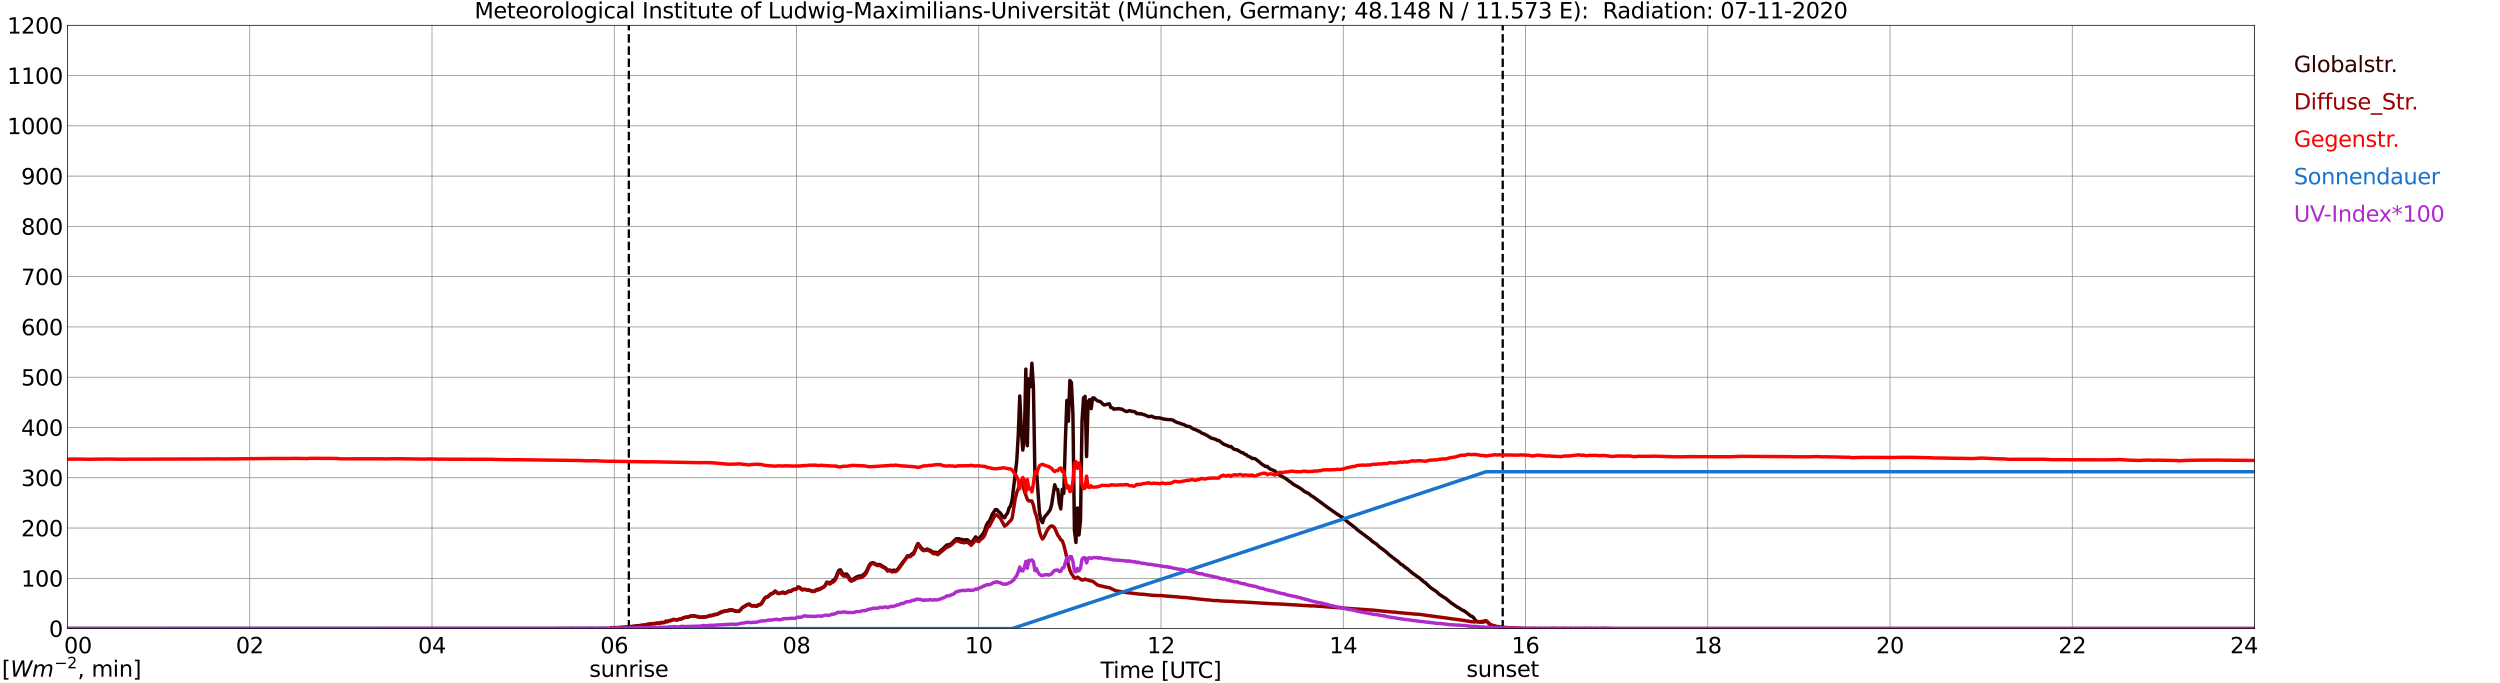 <?xml version="1.0" encoding="utf-8" standalone="no"?>
<!DOCTYPE svg PUBLIC "-//W3C//DTD SVG 1.1//EN"
  "http://www.w3.org/Graphics/SVG/1.1/DTD/svg11.dtd">
<svg xmlns:xlink="http://www.w3.org/1999/xlink" width="1085.4pt" height="296.64pt" viewBox="0 0 1085.4 296.64" xmlns="http://www.w3.org/2000/svg" version="1.1">
 <defs>
  <style type="text/css">*{stroke-linejoin: round; stroke-linecap: butt}</style>
 </defs>
 <g id="figure_1">
  <g id="patch_1">
   <path d="M 0 296.64 
L 1085.4 296.64 
L 1085.4 0 
L 0 0 
z
" style="fill: #ffffff"/>
  </g>
  <g id="axes_1">
   <g id="patch_2">
    <path d="M 29.306 272.909 
L 978.814 272.909 
L 978.814 10.976 
L 29.306 10.976 
z
" style="fill: #ffffff"/>
   </g>
   <g id="patch_3">
    <path d="M 978.814 272.909 
L 978.814 272.909 
L 978.814 10.976 
L 978.814 10.976 
z
" clip-path="url(#pa10e50d39d)" style="fill: #d3d3d3; opacity: 0.25; stroke: #d3d3d3; stroke-linejoin: miter"/>
   </g>
   <g id="matplotlib.axis_1">
    <g id="xtick_1">
     <g id="line2d_1">
      <path d="M 29.306 272.909 
L 29.306 10.976 
" clip-path="url(#pa10e50d39d)" style="fill: none; stroke: #808080; stroke-width: 0.3; stroke-linecap: square"/>
     </g>
     <g id="line2d_2"/>
     <g id="text_1">
      <!--    00 -->
      <g transform="translate(18.733 283.627) scale(0.095 -0.095)">
       <defs>
        <path id="DejaVuSans-20" transform="scale(0.016)"/>
        <path id="DejaVuSans-30" d="M 2034 4250 
Q 1547 4250 1301 3770 
Q 1056 3291 1056 2328 
Q 1056 1369 1301 889 
Q 1547 409 2034 409 
Q 2525 409 2770 889 
Q 3016 1369 3016 2328 
Q 3016 3291 2770 3770 
Q 2525 4250 2034 4250 
z
M 2034 4750 
Q 2819 4750 3233 4129 
Q 3647 3509 3647 2328 
Q 3647 1150 3233 529 
Q 2819 -91 2034 -91 
Q 1250 -91 836 529 
Q 422 1150 422 2328 
Q 422 3509 836 4129 
Q 1250 4750 2034 4750 
z
" transform="scale(0.016)"/>
       </defs>
       <use xlink:href="#DejaVuSans-20"/>
       <use xlink:href="#DejaVuSans-20" transform="translate(31.787 0)"/>
       <use xlink:href="#DejaVuSans-20" transform="translate(63.574 0)"/>
       <use xlink:href="#DejaVuSans-30" transform="translate(95.361 0)"/>
       <use xlink:href="#DejaVuSans-30" transform="translate(158.984 0)"/>
      </g>
     </g>
    </g>
    <g id="xtick_2">
     <g id="line2d_3">
      <path d="M 108.431 272.909 
L 108.431 10.976 
" clip-path="url(#pa10e50d39d)" style="fill: none; stroke: #808080; stroke-width: 0.3; stroke-linecap: square"/>
     </g>
     <g id="line2d_4"/>
     <g id="text_2">
      <!-- 02 -->
      <g transform="translate(102.387 283.627) scale(0.095 -0.095)">
       <defs>
        <path id="DejaVuSans-32" d="M 1228 531 
L 3431 531 
L 3431 0 
L 469 0 
L 469 531 
Q 828 903 1448 1529 
Q 2069 2156 2228 2338 
Q 2531 2678 2651 2914 
Q 2772 3150 2772 3378 
Q 2772 3750 2511 3984 
Q 2250 4219 1831 4219 
Q 1534 4219 1204 4116 
Q 875 4013 500 3803 
L 500 4441 
Q 881 4594 1212 4672 
Q 1544 4750 1819 4750 
Q 2544 4750 2975 4387 
Q 3406 4025 3406 3419 
Q 3406 3131 3298 2873 
Q 3191 2616 2906 2266 
Q 2828 2175 2409 1742 
Q 1991 1309 1228 531 
z
" transform="scale(0.016)"/>
       </defs>
       <use xlink:href="#DejaVuSans-30"/>
       <use xlink:href="#DejaVuSans-32" transform="translate(63.623 0)"/>
      </g>
     </g>
    </g>
    <g id="xtick_3">
     <g id="line2d_5">
      <path d="M 187.557 272.909 
L 187.557 10.976 
" clip-path="url(#pa10e50d39d)" style="fill: none; stroke: #808080; stroke-width: 0.3; stroke-linecap: square"/>
     </g>
     <g id="line2d_6"/>
     <g id="text_3">
      <!-- 04 -->
      <g transform="translate(181.513 283.627) scale(0.095 -0.095)">
       <defs>
        <path id="DejaVuSans-34" d="M 2419 4116 
L 825 1625 
L 2419 1625 
L 2419 4116 
z
M 2253 4666 
L 3047 4666 
L 3047 1625 
L 3713 1625 
L 3713 1100 
L 3047 1100 
L 3047 0 
L 2419 0 
L 2419 1100 
L 313 1100 
L 313 1709 
L 2253 4666 
z
" transform="scale(0.016)"/>
       </defs>
       <use xlink:href="#DejaVuSans-30"/>
       <use xlink:href="#DejaVuSans-34" transform="translate(63.623 0)"/>
      </g>
     </g>
    </g>
    <g id="xtick_4">
     <g id="line2d_7">
      <path d="M 266.683 272.909 
L 266.683 10.976 
" clip-path="url(#pa10e50d39d)" style="fill: none; stroke: #808080; stroke-width: 0.3; stroke-linecap: square"/>
     </g>
     <g id="line2d_8"/>
     <g id="text_4">
      <!-- 06 -->
      <g transform="translate(260.638 283.627) scale(0.095 -0.095)">
       <defs>
        <path id="DejaVuSans-36" d="M 2113 2584 
Q 1688 2584 1439 2293 
Q 1191 2003 1191 1497 
Q 1191 994 1439 701 
Q 1688 409 2113 409 
Q 2538 409 2786 701 
Q 3034 994 3034 1497 
Q 3034 2003 2786 2293 
Q 2538 2584 2113 2584 
z
M 3366 4563 
L 3366 3988 
Q 3128 4100 2886 4159 
Q 2644 4219 2406 4219 
Q 1781 4219 1451 3797 
Q 1122 3375 1075 2522 
Q 1259 2794 1537 2939 
Q 1816 3084 2150 3084 
Q 2853 3084 3261 2657 
Q 3669 2231 3669 1497 
Q 3669 778 3244 343 
Q 2819 -91 2113 -91 
Q 1303 -91 875 529 
Q 447 1150 447 2328 
Q 447 3434 972 4092 
Q 1497 4750 2381 4750 
Q 2619 4750 2861 4703 
Q 3103 4656 3366 4563 
z
" transform="scale(0.016)"/>
       </defs>
       <use xlink:href="#DejaVuSans-30"/>
       <use xlink:href="#DejaVuSans-36" transform="translate(63.623 0)"/>
      </g>
     </g>
    </g>
    <g id="xtick_5">
     <g id="line2d_9">
      <path d="M 345.808 272.909 
L 345.808 10.976 
" clip-path="url(#pa10e50d39d)" style="fill: none; stroke: #808080; stroke-width: 0.3; stroke-linecap: square"/>
     </g>
     <g id="line2d_10"/>
     <g id="text_5">
      <!-- 08 -->
      <g transform="translate(339.764 283.627) scale(0.095 -0.095)">
       <defs>
        <path id="DejaVuSans-38" d="M 2034 2216 
Q 1584 2216 1326 1975 
Q 1069 1734 1069 1313 
Q 1069 891 1326 650 
Q 1584 409 2034 409 
Q 2484 409 2743 651 
Q 3003 894 3003 1313 
Q 3003 1734 2745 1975 
Q 2488 2216 2034 2216 
z
M 1403 2484 
Q 997 2584 770 2862 
Q 544 3141 544 3541 
Q 544 4100 942 4425 
Q 1341 4750 2034 4750 
Q 2731 4750 3128 4425 
Q 3525 4100 3525 3541 
Q 3525 3141 3298 2862 
Q 3072 2584 2669 2484 
Q 3125 2378 3379 2068 
Q 3634 1759 3634 1313 
Q 3634 634 3220 271 
Q 2806 -91 2034 -91 
Q 1263 -91 848 271 
Q 434 634 434 1313 
Q 434 1759 690 2068 
Q 947 2378 1403 2484 
z
M 1172 3481 
Q 1172 3119 1398 2916 
Q 1625 2713 2034 2713 
Q 2441 2713 2670 2916 
Q 2900 3119 2900 3481 
Q 2900 3844 2670 4047 
Q 2441 4250 2034 4250 
Q 1625 4250 1398 4047 
Q 1172 3844 1172 3481 
z
" transform="scale(0.016)"/>
       </defs>
       <use xlink:href="#DejaVuSans-30"/>
       <use xlink:href="#DejaVuSans-38" transform="translate(63.623 0)"/>
      </g>
     </g>
    </g>
    <g id="xtick_6">
     <g id="line2d_11">
      <path d="M 424.934 272.909 
L 424.934 10.976 
" clip-path="url(#pa10e50d39d)" style="fill: none; stroke: #808080; stroke-width: 0.3; stroke-linecap: square"/>
     </g>
     <g id="line2d_12"/>
     <g id="text_6">
      <!-- 10 -->
      <g transform="translate(418.89 283.627) scale(0.095 -0.095)">
       <defs>
        <path id="DejaVuSans-31" d="M 794 531 
L 1825 531 
L 1825 4091 
L 703 3866 
L 703 4441 
L 1819 4666 
L 2450 4666 
L 2450 531 
L 3481 531 
L 3481 0 
L 794 0 
L 794 531 
z
" transform="scale(0.016)"/>
       </defs>
       <use xlink:href="#DejaVuSans-31"/>
       <use xlink:href="#DejaVuSans-30" transform="translate(63.623 0)"/>
      </g>
     </g>
    </g>
    <g id="xtick_7">
     <g id="line2d_13">
      <path d="M 504.06 272.909 
L 504.06 10.976 
" clip-path="url(#pa10e50d39d)" style="fill: none; stroke: #808080; stroke-width: 0.3; stroke-linecap: square"/>
     </g>
     <g id="line2d_14"/>
     <g id="text_7">
      <!-- 12 -->
      <g transform="translate(498.015 283.627) scale(0.095 -0.095)">
       <use xlink:href="#DejaVuSans-31"/>
       <use xlink:href="#DejaVuSans-32" transform="translate(63.623 0)"/>
      </g>
     </g>
    </g>
    <g id="xtick_8">
     <g id="line2d_15">
      <path d="M 583.185 272.909 
L 583.185 10.976 
" clip-path="url(#pa10e50d39d)" style="fill: none; stroke: #808080; stroke-width: 0.3; stroke-linecap: square"/>
     </g>
     <g id="line2d_16"/>
     <g id="text_8">
      <!-- 14 -->
      <g transform="translate(577.141 283.627) scale(0.095 -0.095)">
       <use xlink:href="#DejaVuSans-31"/>
       <use xlink:href="#DejaVuSans-34" transform="translate(63.623 0)"/>
      </g>
     </g>
    </g>
    <g id="xtick_9">
     <g id="line2d_17">
      <path d="M 662.311 272.909 
L 662.311 10.976 
" clip-path="url(#pa10e50d39d)" style="fill: none; stroke: #808080; stroke-width: 0.3; stroke-linecap: square"/>
     </g>
     <g id="line2d_18"/>
     <g id="text_9">
      <!-- 16 -->
      <g transform="translate(656.267 283.627) scale(0.095 -0.095)">
       <use xlink:href="#DejaVuSans-31"/>
       <use xlink:href="#DejaVuSans-36" transform="translate(63.623 0)"/>
      </g>
     </g>
    </g>
    <g id="xtick_10">
     <g id="line2d_19">
      <path d="M 741.437 272.909 
L 741.437 10.976 
" clip-path="url(#pa10e50d39d)" style="fill: none; stroke: #808080; stroke-width: 0.3; stroke-linecap: square"/>
     </g>
     <g id="line2d_20"/>
     <g id="text_10">
      <!-- 18 -->
      <g transform="translate(735.392 283.627) scale(0.095 -0.095)">
       <use xlink:href="#DejaVuSans-31"/>
       <use xlink:href="#DejaVuSans-38" transform="translate(63.623 0)"/>
      </g>
     </g>
    </g>
    <g id="xtick_11">
     <g id="line2d_21">
      <path d="M 820.562 272.909 
L 820.562 10.976 
" clip-path="url(#pa10e50d39d)" style="fill: none; stroke: #808080; stroke-width: 0.3; stroke-linecap: square"/>
     </g>
     <g id="line2d_22"/>
     <g id="text_11">
      <!-- 20 -->
      <g transform="translate(814.518 283.627) scale(0.095 -0.095)">
       <use xlink:href="#DejaVuSans-32"/>
       <use xlink:href="#DejaVuSans-30" transform="translate(63.623 0)"/>
      </g>
     </g>
    </g>
    <g id="xtick_12">
     <g id="line2d_23">
      <path d="M 899.688 272.909 
L 899.688 10.976 
" clip-path="url(#pa10e50d39d)" style="fill: none; stroke: #808080; stroke-width: 0.3; stroke-linecap: square"/>
     </g>
     <g id="line2d_24"/>
     <g id="text_12">
      <!-- 22 -->
      <g transform="translate(893.644 283.627) scale(0.095 -0.095)">
       <use xlink:href="#DejaVuSans-32"/>
       <use xlink:href="#DejaVuSans-32" transform="translate(63.623 0)"/>
      </g>
     </g>
    </g>
    <g id="xtick_13">
     <g id="line2d_25">
      <path d="M 978.814 272.909 
L 978.814 10.976 
" clip-path="url(#pa10e50d39d)" style="fill: none; stroke: #808080; stroke-width: 0.3; stroke-linecap: square"/>
     </g>
     <g id="line2d_26"/>
     <g id="text_13">
      <!-- 24    -->
      <g transform="translate(968.241 283.627) scale(0.095 -0.095)">
       <use xlink:href="#DejaVuSans-32"/>
       <use xlink:href="#DejaVuSans-34" transform="translate(63.623 0)"/>
       <use xlink:href="#DejaVuSans-20" transform="translate(127.246 0)"/>
       <use xlink:href="#DejaVuSans-20" transform="translate(159.033 0)"/>
       <use xlink:href="#DejaVuSans-20" transform="translate(190.82 0)"/>
      </g>
     </g>
    </g>
    <g id="text_14">
     <!-- Time [UTC] -->
     <g transform="translate(477.806 294.322) scale(0.095 -0.095)">
      <defs>
       <path id="DejaVuSans-54" d="M -19 4666 
L 3928 4666 
L 3928 4134 
L 2272 4134 
L 2272 0 
L 1638 0 
L 1638 4134 
L -19 4134 
L -19 4666 
z
" transform="scale(0.016)"/>
       <path id="DejaVuSans-69" d="M 603 3500 
L 1178 3500 
L 1178 0 
L 603 0 
L 603 3500 
z
M 603 4863 
L 1178 4863 
L 1178 4134 
L 603 4134 
L 603 4863 
z
" transform="scale(0.016)"/>
       <path id="DejaVuSans-6d" d="M 3328 2828 
Q 3544 3216 3844 3400 
Q 4144 3584 4550 3584 
Q 5097 3584 5394 3201 
Q 5691 2819 5691 2113 
L 5691 0 
L 5113 0 
L 5113 2094 
Q 5113 2597 4934 2840 
Q 4756 3084 4391 3084 
Q 3944 3084 3684 2787 
Q 3425 2491 3425 1978 
L 3425 0 
L 2847 0 
L 2847 2094 
Q 2847 2600 2669 2842 
Q 2491 3084 2119 3084 
Q 1678 3084 1418 2786 
Q 1159 2488 1159 1978 
L 1159 0 
L 581 0 
L 581 3500 
L 1159 3500 
L 1159 2956 
Q 1356 3278 1631 3431 
Q 1906 3584 2284 3584 
Q 2666 3584 2933 3390 
Q 3200 3197 3328 2828 
z
" transform="scale(0.016)"/>
       <path id="DejaVuSans-65" d="M 3597 1894 
L 3597 1613 
L 953 1613 
Q 991 1019 1311 708 
Q 1631 397 2203 397 
Q 2534 397 2845 478 
Q 3156 559 3463 722 
L 3463 178 
Q 3153 47 2828 -22 
Q 2503 -91 2169 -91 
Q 1331 -91 842 396 
Q 353 884 353 1716 
Q 353 2575 817 3079 
Q 1281 3584 2069 3584 
Q 2775 3584 3186 3129 
Q 3597 2675 3597 1894 
z
M 3022 2063 
Q 3016 2534 2758 2815 
Q 2500 3097 2075 3097 
Q 1594 3097 1305 2825 
Q 1016 2553 972 2059 
L 3022 2063 
z
" transform="scale(0.016)"/>
       <path id="DejaVuSans-5b" d="M 550 4863 
L 1875 4863 
L 1875 4416 
L 1125 4416 
L 1125 -397 
L 1875 -397 
L 1875 -844 
L 550 -844 
L 550 4863 
z
" transform="scale(0.016)"/>
       <path id="DejaVuSans-55" d="M 556 4666 
L 1191 4666 
L 1191 1831 
Q 1191 1081 1462 751 
Q 1734 422 2344 422 
Q 2950 422 3222 751 
Q 3494 1081 3494 1831 
L 3494 4666 
L 4128 4666 
L 4128 1753 
Q 4128 841 3676 375 
Q 3225 -91 2344 -91 
Q 1459 -91 1007 375 
Q 556 841 556 1753 
L 556 4666 
z
" transform="scale(0.016)"/>
       <path id="DejaVuSans-43" d="M 4122 4306 
L 4122 3641 
Q 3803 3938 3442 4084 
Q 3081 4231 2675 4231 
Q 1875 4231 1450 3742 
Q 1025 3253 1025 2328 
Q 1025 1406 1450 917 
Q 1875 428 2675 428 
Q 3081 428 3442 575 
Q 3803 722 4122 1019 
L 4122 359 
Q 3791 134 3420 21 
Q 3050 -91 2638 -91 
Q 1578 -91 968 557 
Q 359 1206 359 2328 
Q 359 3453 968 4101 
Q 1578 4750 2638 4750 
Q 3056 4750 3426 4639 
Q 3797 4528 4122 4306 
z
" transform="scale(0.016)"/>
       <path id="DejaVuSans-5d" d="M 1947 4863 
L 1947 -844 
L 622 -844 
L 622 -397 
L 1369 -397 
L 1369 4416 
L 622 4416 
L 622 4863 
L 1947 4863 
z
" transform="scale(0.016)"/>
      </defs>
      <use xlink:href="#DejaVuSans-54"/>
      <use xlink:href="#DejaVuSans-69" transform="translate(57.959 0)"/>
      <use xlink:href="#DejaVuSans-6d" transform="translate(85.742 0)"/>
      <use xlink:href="#DejaVuSans-65" transform="translate(183.154 0)"/>
      <use xlink:href="#DejaVuSans-20" transform="translate(244.678 0)"/>
      <use xlink:href="#DejaVuSans-5b" transform="translate(276.465 0)"/>
      <use xlink:href="#DejaVuSans-55" transform="translate(315.479 0)"/>
      <use xlink:href="#DejaVuSans-54" transform="translate(388.672 0)"/>
      <use xlink:href="#DejaVuSans-43" transform="translate(443.881 0)"/>
      <use xlink:href="#DejaVuSans-5d" transform="translate(513.705 0)"/>
     </g>
    </g>
   </g>
   <g id="matplotlib.axis_2">
    <g id="ytick_1">
     <g id="line2d_27">
      <path d="M 29.306 272.909 
L 978.814 272.909 
" clip-path="url(#pa10e50d39d)" style="fill: none; stroke: #808080; stroke-width: 0.3; stroke-linecap: square"/>
     </g>
     <g id="line2d_28"/>
     <g id="text_15">
      <!-- 0 -->
      <g transform="translate(21.261 276.518) scale(0.095 -0.095)">
       <use xlink:href="#DejaVuSans-30"/>
      </g>
     </g>
    </g>
    <g id="ytick_2">
     <g id="line2d_29">
      <path d="M 29.306 251.081 
L 978.814 251.081 
" clip-path="url(#pa10e50d39d)" style="fill: none; stroke: #808080; stroke-width: 0.3; stroke-linecap: square"/>
     </g>
     <g id="line2d_30"/>
     <g id="text_16">
      <!-- 100 -->
      <g transform="translate(9.173 254.69) scale(0.095 -0.095)">
       <use xlink:href="#DejaVuSans-31"/>
       <use xlink:href="#DejaVuSans-30" transform="translate(63.623 0)"/>
       <use xlink:href="#DejaVuSans-30" transform="translate(127.246 0)"/>
      </g>
     </g>
    </g>
    <g id="ytick_3">
     <g id="line2d_31">
      <path d="M 29.306 229.253 
L 978.814 229.253 
" clip-path="url(#pa10e50d39d)" style="fill: none; stroke: #808080; stroke-width: 0.3; stroke-linecap: square"/>
     </g>
     <g id="line2d_32"/>
     <g id="text_17">
      <!-- 200 -->
      <g transform="translate(9.173 232.863) scale(0.095 -0.095)">
       <use xlink:href="#DejaVuSans-32"/>
       <use xlink:href="#DejaVuSans-30" transform="translate(63.623 0)"/>
       <use xlink:href="#DejaVuSans-30" transform="translate(127.246 0)"/>
      </g>
     </g>
    </g>
    <g id="ytick_4">
     <g id="line2d_33">
      <path d="M 29.306 207.426 
L 978.814 207.426 
" clip-path="url(#pa10e50d39d)" style="fill: none; stroke: #808080; stroke-width: 0.3; stroke-linecap: square"/>
     </g>
     <g id="line2d_34"/>
     <g id="text_18">
      <!-- 300 -->
      <g transform="translate(9.173 211.035) scale(0.095 -0.095)">
       <defs>
        <path id="DejaVuSans-33" d="M 2597 2516 
Q 3050 2419 3304 2112 
Q 3559 1806 3559 1356 
Q 3559 666 3084 287 
Q 2609 -91 1734 -91 
Q 1441 -91 1130 -33 
Q 819 25 488 141 
L 488 750 
Q 750 597 1062 519 
Q 1375 441 1716 441 
Q 2309 441 2620 675 
Q 2931 909 2931 1356 
Q 2931 1769 2642 2001 
Q 2353 2234 1838 2234 
L 1294 2234 
L 1294 2753 
L 1863 2753 
Q 2328 2753 2575 2939 
Q 2822 3125 2822 3475 
Q 2822 3834 2567 4026 
Q 2313 4219 1838 4219 
Q 1578 4219 1281 4162 
Q 984 4106 628 3988 
L 628 4550 
Q 988 4650 1302 4700 
Q 1616 4750 1894 4750 
Q 2613 4750 3031 4423 
Q 3450 4097 3450 3541 
Q 3450 3153 3228 2886 
Q 3006 2619 2597 2516 
z
" transform="scale(0.016)"/>
       </defs>
       <use xlink:href="#DejaVuSans-33"/>
       <use xlink:href="#DejaVuSans-30" transform="translate(63.623 0)"/>
       <use xlink:href="#DejaVuSans-30" transform="translate(127.246 0)"/>
      </g>
     </g>
    </g>
    <g id="ytick_5">
     <g id="line2d_35">
      <path d="M 29.306 185.598 
L 978.814 185.598 
" clip-path="url(#pa10e50d39d)" style="fill: none; stroke: #808080; stroke-width: 0.3; stroke-linecap: square"/>
     </g>
     <g id="line2d_36"/>
     <g id="text_19">
      <!-- 400 -->
      <g transform="translate(9.173 189.207) scale(0.095 -0.095)">
       <use xlink:href="#DejaVuSans-34"/>
       <use xlink:href="#DejaVuSans-30" transform="translate(63.623 0)"/>
       <use xlink:href="#DejaVuSans-30" transform="translate(127.246 0)"/>
      </g>
     </g>
    </g>
    <g id="ytick_6">
     <g id="line2d_37">
      <path d="M 29.306 163.77 
L 978.814 163.77 
" clip-path="url(#pa10e50d39d)" style="fill: none; stroke: #808080; stroke-width: 0.3; stroke-linecap: square"/>
     </g>
     <g id="line2d_38"/>
     <g id="text_20">
      <!-- 500 -->
      <g transform="translate(9.173 167.379) scale(0.095 -0.095)">
       <defs>
        <path id="DejaVuSans-35" d="M 691 4666 
L 3169 4666 
L 3169 4134 
L 1269 4134 
L 1269 2991 
Q 1406 3038 1543 3061 
Q 1681 3084 1819 3084 
Q 2600 3084 3056 2656 
Q 3513 2228 3513 1497 
Q 3513 744 3044 326 
Q 2575 -91 1722 -91 
Q 1428 -91 1123 -41 
Q 819 9 494 109 
L 494 744 
Q 775 591 1075 516 
Q 1375 441 1709 441 
Q 2250 441 2565 725 
Q 2881 1009 2881 1497 
Q 2881 1984 2565 2268 
Q 2250 2553 1709 2553 
Q 1456 2553 1204 2497 
Q 953 2441 691 2322 
L 691 4666 
z
" transform="scale(0.016)"/>
       </defs>
       <use xlink:href="#DejaVuSans-35"/>
       <use xlink:href="#DejaVuSans-30" transform="translate(63.623 0)"/>
       <use xlink:href="#DejaVuSans-30" transform="translate(127.246 0)"/>
      </g>
     </g>
    </g>
    <g id="ytick_7">
     <g id="line2d_39">
      <path d="M 29.306 141.942 
L 978.814 141.942 
" clip-path="url(#pa10e50d39d)" style="fill: none; stroke: #808080; stroke-width: 0.3; stroke-linecap: square"/>
     </g>
     <g id="line2d_40"/>
     <g id="text_21">
      <!-- 600 -->
      <g transform="translate(9.173 145.551) scale(0.095 -0.095)">
       <use xlink:href="#DejaVuSans-36"/>
       <use xlink:href="#DejaVuSans-30" transform="translate(63.623 0)"/>
       <use xlink:href="#DejaVuSans-30" transform="translate(127.246 0)"/>
      </g>
     </g>
    </g>
    <g id="ytick_8">
     <g id="line2d_41">
      <path d="M 29.306 120.114 
L 978.814 120.114 
" clip-path="url(#pa10e50d39d)" style="fill: none; stroke: #808080; stroke-width: 0.3; stroke-linecap: square"/>
     </g>
     <g id="line2d_42"/>
     <g id="text_22">
      <!-- 700 -->
      <g transform="translate(9.173 123.724) scale(0.095 -0.095)">
       <defs>
        <path id="DejaVuSans-37" d="M 525 4666 
L 3525 4666 
L 3525 4397 
L 1831 0 
L 1172 0 
L 2766 4134 
L 525 4134 
L 525 4666 
z
" transform="scale(0.016)"/>
       </defs>
       <use xlink:href="#DejaVuSans-37"/>
       <use xlink:href="#DejaVuSans-30" transform="translate(63.623 0)"/>
       <use xlink:href="#DejaVuSans-30" transform="translate(127.246 0)"/>
      </g>
     </g>
    </g>
    <g id="ytick_9">
     <g id="line2d_43">
      <path d="M 29.306 98.287 
L 978.814 98.287 
" clip-path="url(#pa10e50d39d)" style="fill: none; stroke: #808080; stroke-width: 0.3; stroke-linecap: square"/>
     </g>
     <g id="line2d_44"/>
     <g id="text_23">
      <!-- 800 -->
      <g transform="translate(9.173 101.896) scale(0.095 -0.095)">
       <use xlink:href="#DejaVuSans-38"/>
       <use xlink:href="#DejaVuSans-30" transform="translate(63.623 0)"/>
       <use xlink:href="#DejaVuSans-30" transform="translate(127.246 0)"/>
      </g>
     </g>
    </g>
    <g id="ytick_10">
     <g id="line2d_45">
      <path d="M 29.306 76.459 
L 978.814 76.459 
" clip-path="url(#pa10e50d39d)" style="fill: none; stroke: #808080; stroke-width: 0.3; stroke-linecap: square"/>
     </g>
     <g id="line2d_46"/>
     <g id="text_24">
      <!-- 900 -->
      <g transform="translate(9.173 80.068) scale(0.095 -0.095)">
       <defs>
        <path id="DejaVuSans-39" d="M 703 97 
L 703 672 
Q 941 559 1184 500 
Q 1428 441 1663 441 
Q 2288 441 2617 861 
Q 2947 1281 2994 2138 
Q 2813 1869 2534 1725 
Q 2256 1581 1919 1581 
Q 1219 1581 811 2004 
Q 403 2428 403 3163 
Q 403 3881 828 4315 
Q 1253 4750 1959 4750 
Q 2769 4750 3195 4129 
Q 3622 3509 3622 2328 
Q 3622 1225 3098 567 
Q 2575 -91 1691 -91 
Q 1453 -91 1209 -44 
Q 966 3 703 97 
z
M 1959 2075 
Q 2384 2075 2632 2365 
Q 2881 2656 2881 3163 
Q 2881 3666 2632 3958 
Q 2384 4250 1959 4250 
Q 1534 4250 1286 3958 
Q 1038 3666 1038 3163 
Q 1038 2656 1286 2365 
Q 1534 2075 1959 2075 
z
" transform="scale(0.016)"/>
       </defs>
       <use xlink:href="#DejaVuSans-39"/>
       <use xlink:href="#DejaVuSans-30" transform="translate(63.623 0)"/>
       <use xlink:href="#DejaVuSans-30" transform="translate(127.246 0)"/>
      </g>
     </g>
    </g>
    <g id="ytick_11">
     <g id="line2d_47">
      <path d="M 29.306 54.631 
L 978.814 54.631 
" clip-path="url(#pa10e50d39d)" style="fill: none; stroke: #808080; stroke-width: 0.3; stroke-linecap: square"/>
     </g>
     <g id="line2d_48"/>
     <g id="text_25">
      <!-- 1000 -->
      <g transform="translate(3.128 58.24) scale(0.095 -0.095)">
       <use xlink:href="#DejaVuSans-31"/>
       <use xlink:href="#DejaVuSans-30" transform="translate(63.623 0)"/>
       <use xlink:href="#DejaVuSans-30" transform="translate(127.246 0)"/>
       <use xlink:href="#DejaVuSans-30" transform="translate(190.869 0)"/>
      </g>
     </g>
    </g>
    <g id="ytick_12">
     <g id="line2d_49">
      <path d="M 29.306 32.803 
L 978.814 32.803 
" clip-path="url(#pa10e50d39d)" style="fill: none; stroke: #808080; stroke-width: 0.3; stroke-linecap: square"/>
     </g>
     <g id="line2d_50"/>
     <g id="text_26">
      <!-- 1100 -->
      <g transform="translate(3.128 36.413) scale(0.095 -0.095)">
       <use xlink:href="#DejaVuSans-31"/>
       <use xlink:href="#DejaVuSans-31" transform="translate(63.623 0)"/>
       <use xlink:href="#DejaVuSans-30" transform="translate(127.246 0)"/>
       <use xlink:href="#DejaVuSans-30" transform="translate(190.869 0)"/>
      </g>
     </g>
    </g>
    <g id="ytick_13">
     <g id="line2d_51">
      <path d="M 29.306 10.976 
L 978.814 10.976 
" clip-path="url(#pa10e50d39d)" style="fill: none; stroke: #808080; stroke-width: 0.3; stroke-linecap: square"/>
     </g>
     <g id="line2d_52"/>
     <g id="text_27">
      <!-- 1200 -->
      <g transform="translate(3.128 14.585) scale(0.095 -0.095)">
       <use xlink:href="#DejaVuSans-31"/>
       <use xlink:href="#DejaVuSans-32" transform="translate(63.623 0)"/>
       <use xlink:href="#DejaVuSans-30" transform="translate(127.246 0)"/>
       <use xlink:href="#DejaVuSans-30" transform="translate(190.869 0)"/>
      </g>
     </g>
    </g>
   </g>
   <g id="line2d_53">
    <path d="M 273.013 272.909 
L 273.013 10.976 
" clip-path="url(#pa10e50d39d)" style="fill: none; stroke-dasharray: 3.7,1.6; stroke-dashoffset: 0; stroke: #000000"/>
   </g>
   <g id="line2d_54">
    <path d="M 652.42 272.909 
L 652.42 10.976 
" clip-path="url(#pa10e50d39d)" style="fill: none; stroke-dasharray: 3.7,1.6; stroke-dashoffset: 0; stroke: #000000"/>
   </g>
   <g id="line2d_55">
    <path d="M 29.306 272.909 
L 264.705 272.909 
L 265.364 272.498 
L 268.002 272.481 
L 271.298 272.313 
L 279.87 271.35 
L 282.508 270.826 
L 284.486 270.674 
L 285.145 270.556 
L 286.464 270.523 
L 287.124 270.22 
L 287.783 270.303 
L 288.442 270.27 
L 289.102 269.746 
L 289.761 269.931 
L 290.42 269.51 
L 291.08 269.51 
L 292.399 268.954 
L 293.717 269.172 
L 295.036 268.868 
L 295.696 268.751 
L 297.014 268.142 
L 297.674 268.006 
L 298.333 267.991 
L 298.992 267.838 
L 299.652 267.568 
L 300.971 267.299 
L 304.267 267.991 
L 306.905 267.72 
L 308.224 267.349 
L 308.883 267.367 
L 309.543 267.179 
L 310.202 266.86 
L 310.861 266.843 
L 311.521 266.64 
L 313.499 265.695 
L 314.158 265.559 
L 314.818 265.289 
L 315.477 265.206 
L 316.136 265.239 
L 316.796 264.918 
L 318.114 264.953 
L 319.433 265.407 
L 320.752 265.474 
L 321.411 264.885 
L 322.071 264.09 
L 322.73 263.567 
L 324.708 262.436 
L 325.368 262.335 
L 326.027 262.892 
L 326.686 263.078 
L 327.346 262.942 
L 328.005 263.18 
L 328.665 263.18 
L 329.324 262.689 
L 329.983 262.571 
L 330.643 262.065 
L 331.961 259.836 
L 332.621 259.247 
L 333.28 259.194 
L 334.599 257.996 
L 335.258 257.76 
L 335.918 257.372 
L 336.577 256.713 
L 337.236 257.287 
L 337.896 257.675 
L 339.215 257.339 
L 339.874 257.086 
L 340.533 257.54 
L 341.193 257.422 
L 342.512 256.595 
L 343.171 256.73 
L 344.49 255.82 
L 345.149 255.835 
L 345.808 255.617 
L 346.468 254.84 
L 347.127 254.993 
L 347.787 255.617 
L 348.446 256.021 
L 349.105 255.835 
L 349.765 255.92 
L 350.424 256.139 
L 351.083 256.123 
L 352.402 256.562 
L 353.062 256.68 
L 353.721 256.595 
L 354.38 256.073 
L 355.04 255.835 
L 355.699 255.752 
L 357.677 254.755 
L 358.337 254.098 
L 358.996 252.764 
L 360.315 253.1 
L 361.634 252.105 
L 362.293 251.581 
L 362.952 250.603 
L 363.612 248.778 
L 364.271 247.547 
L 364.93 247.412 
L 365.59 248.713 
L 366.249 249.337 
L 367.568 249.234 
L 368.227 249.994 
L 368.887 251.177 
L 369.546 251.801 
L 370.865 251.21 
L 371.524 250.653 
L 372.843 250.129 
L 374.162 249.994 
L 375.481 248.999 
L 376.14 248.071 
L 377.459 245.301 
L 378.118 244.541 
L 378.777 244.288 
L 379.437 244.424 
L 380.756 245.15 
L 382.074 245.116 
L 383.393 245.993 
L 384.053 246.264 
L 384.712 246.82 
L 385.371 247.53 
L 386.031 247.479 
L 386.69 247.58 
L 387.349 247.885 
L 388.009 247.512 
L 388.668 247.783 
L 389.328 247.462 
L 389.987 246.855 
L 391.306 244.947 
L 393.284 242.498 
L 393.943 241.335 
L 394.603 241.368 
L 395.262 241.149 
L 395.921 240.457 
L 396.581 240.169 
L 397.24 238.903 
L 397.899 237.216 
L 398.559 235.965 
L 399.878 237.705 
L 400.537 238.364 
L 401.196 238.785 
L 401.856 238.668 
L 402.515 238.347 
L 403.175 238.753 
L 403.834 238.853 
L 404.493 239.392 
L 405.153 239.713 
L 406.471 239.866 
L 407.131 240.204 
L 408.45 238.954 
L 409.109 238.532 
L 411.087 236.592 
L 411.746 236.539 
L 412.406 236.339 
L 413.065 235.95 
L 415.043 233.975 
L 416.362 233.872 
L 417.022 234.228 
L 417.681 234.193 
L 418.34 234.446 
L 419.659 234.295 
L 420.318 234.549 
L 421.637 235.747 
L 422.297 234.987 
L 423.615 233.08 
L 424.275 233.857 
L 424.934 233.957 
L 426.912 231.593 
L 427.572 230.192 
L 428.231 228.031 
L 428.89 226.8 
L 429.55 226.361 
L 430.869 223.17 
L 432.187 221.229 
L 432.847 221.297 
L 433.506 222.107 
L 434.165 222.596 
L 435.484 224.436 
L 436.144 224.807 
L 436.803 223.591 
L 437.462 222.698 
L 438.122 220.47 
L 438.781 219.59 
L 439.44 217.025 
L 441.419 200.229 
L 442.078 189.121 
L 442.737 171.936 
L 443.397 186.536 
L 444.056 195.401 
L 444.716 190.758 
L 445.375 160.269 
L 446.034 193.526 
L 446.694 164.455 
L 447.353 167.917 
L 448.012 157.704 
L 448.672 168.035 
L 449.331 207.522 
L 449.991 204.11 
L 451.309 222.731 
L 451.969 225.905 
L 452.628 226.918 
L 453.287 224.875 
L 453.947 223.897 
L 454.606 223.205 
L 455.925 221.38 
L 456.584 219.051 
L 457.903 210.457 
L 458.563 212.365 
L 459.222 212.468 
L 459.881 218.342 
L 460.541 220.941 
L 461.2 212.5 
L 461.859 214.223 
L 462.519 191.956 
L 463.178 173.859 
L 463.838 182.856 
L 464.497 165.2 
L 465.156 166.042 
L 465.816 179.768 
L 466.475 230.277 
L 467.134 235.511 
L 467.794 220.537 
L 468.453 232.252 
L 469.113 225.787 
L 469.772 182.706 
L 470.431 172.746 
L 471.091 172.104 
L 471.75 198.219 
L 472.409 174.332 
L 473.069 173.505 
L 473.728 177.421 
L 474.388 172.778 
L 475.047 172.778 
L 475.706 173.455 
L 476.366 173.944 
L 477.025 174.215 
L 477.685 174.315 
L 479.003 175.649 
L 479.663 175.834 
L 480.981 175.395 
L 481.641 175.31 
L 482.3 176.982 
L 482.96 177.067 
L 483.619 177.692 
L 484.278 177.471 
L 484.938 177.574 
L 485.597 177.371 
L 486.256 177.574 
L 486.916 177.574 
L 488.894 178.67 
L 489.553 178.602 
L 490.213 178.283 
L 490.872 178.384 
L 491.532 178.654 
L 492.191 178.637 
L 492.85 178.84 
L 493.51 179.599 
L 494.169 179.464 
L 494.828 179.768 
L 495.488 179.582 
L 496.147 179.936 
L 496.807 180.056 
L 498.785 180.916 
L 499.444 180.748 
L 500.103 180.748 
L 501.422 181.354 
L 503.4 181.44 
L 504.719 181.76 
L 505.379 182.014 
L 506.038 182.014 
L 507.357 182.199 
L 508.016 182.164 
L 509.335 182.417 
L 509.994 182.924 
L 511.313 183.533 
L 511.972 183.651 
L 513.291 184.19 
L 513.95 184.325 
L 515.269 185.07 
L 515.929 185.102 
L 516.588 185.255 
L 517.907 186.133 
L 518.566 186.436 
L 519.226 186.554 
L 519.885 187.027 
L 520.544 187.163 
L 521.863 188.073 
L 523.182 188.579 
L 524.501 189.339 
L 525.819 190.184 
L 527.797 190.723 
L 528.457 191.214 
L 529.116 191.179 
L 531.094 192.766 
L 533.073 193.561 
L 533.732 193.932 
L 534.391 193.829 
L 535.71 195.012 
L 536.369 195.23 
L 537.029 195.265 
L 539.007 196.481 
L 539.666 196.549 
L 540.326 197.156 
L 540.985 197.324 
L 541.644 197.95 
L 542.963 198.507 
L 543.623 199.063 
L 544.282 199.031 
L 544.941 199.164 
L 546.919 200.683 
L 547.579 201.325 
L 549.557 202.591 
L 550.216 202.458 
L 550.876 203.25 
L 551.535 203.671 
L 553.513 204.483 
L 554.832 205.9 
L 558.129 207.707 
L 559.448 208.702 
L 560.766 209.615 
L 561.426 210.204 
L 562.745 210.964 
L 564.063 211.691 
L 565.382 212.568 
L 566.042 213.177 
L 567.36 213.902 
L 568.02 214.155 
L 569.338 215.253 
L 569.998 215.591 
L 576.592 220.435 
L 580.548 223.238 
L 581.207 223.576 
L 581.867 224.115 
L 582.526 224.436 
L 583.185 224.91 
L 585.164 226.647 
L 587.801 228.708 
L 588.46 229.164 
L 589.12 229.888 
L 595.054 234.295 
L 595.714 234.987 
L 597.692 236.286 
L 599.011 237.552 
L 600.329 238.465 
L 602.307 240.019 
L 602.967 240.726 
L 606.923 243.764 
L 608.242 244.965 
L 608.901 245.286 
L 610.22 246.432 
L 610.879 246.805 
L 613.517 249.066 
L 614.176 249.455 
L 615.495 250.45 
L 616.154 250.839 
L 618.133 252.578 
L 618.792 252.965 
L 620.77 254.822 
L 622.089 255.835 
L 622.748 256.206 
L 624.067 257.204 
L 624.726 257.928 
L 626.045 258.773 
L 626.705 259.247 
L 627.364 259.565 
L 628.683 260.631 
L 630.001 261.726 
L 632.639 263.534 
L 633.298 263.855 
L 634.617 264.732 
L 635.936 265.374 
L 638.573 267.45 
L 639.233 267.67 
L 639.892 268.312 
L 640.552 269.325 
L 641.211 269.763 
L 642.53 270.134 
L 643.189 270.049 
L 643.848 270.117 
L 645.167 269.661 
L 645.827 270.1 
L 647.145 271.35 
L 648.464 271.789 
L 649.123 272.025 
L 649.783 272.092 
L 650.442 272.328 
L 651.102 272.431 
L 652.42 272.381 
L 654.399 272.784 
L 655.717 272.835 
L 657.036 272.819 
L 657.695 272.734 
L 660.333 272.909 
L 978.154 272.909 
L 978.154 272.909 
" clip-path="url(#pa10e50d39d)" style="fill: none; stroke: #330000; stroke-width: 1.5; stroke-linecap: square"/>
   </g>
   <g id="line2d_56">
    <path d="M 29.306 272.909 
L 264.705 272.909 
L 265.364 272.555 
L 268.661 272.514 
L 269.32 272.429 
L 270.639 272.429 
L 273.277 272.136 
L 274.595 272.051 
L 280.53 271.296 
L 281.189 271.045 
L 283.827 270.792 
L 286.464 270.54 
L 287.124 270.287 
L 287.783 270.331 
L 288.442 270.246 
L 289.102 269.7 
L 289.761 269.91 
L 290.42 269.449 
L 291.08 269.449 
L 292.399 268.903 
L 293.717 269.113 
L 294.377 268.903 
L 295.696 268.735 
L 296.355 268.358 
L 297.674 267.98 
L 298.992 267.771 
L 299.652 267.517 
L 300.971 267.349 
L 303.608 267.939 
L 304.267 268.063 
L 306.905 267.727 
L 308.224 267.181 
L 309.543 267.098 
L 310.202 266.721 
L 310.861 266.721 
L 311.521 266.553 
L 312.839 265.756 
L 313.499 265.503 
L 316.136 264.998 
L 316.796 264.706 
L 318.114 264.789 
L 318.774 265.125 
L 319.433 265.293 
L 320.752 265.335 
L 321.411 264.83 
L 322.071 264.034 
L 322.73 263.488 
L 324.708 262.355 
L 325.368 262.355 
L 326.027 262.901 
L 326.686 263.069 
L 327.346 262.859 
L 328.005 263.11 
L 328.665 263.027 
L 329.324 262.482 
L 329.983 262.438 
L 330.643 261.936 
L 331.961 259.753 
L 332.621 259.208 
L 333.28 259.122 
L 334.599 257.821 
L 335.258 257.612 
L 335.918 257.234 
L 336.577 256.562 
L 337.896 257.695 
L 338.555 257.653 
L 339.874 257.149 
L 340.533 257.612 
L 341.193 257.527 
L 342.512 256.689 
L 343.171 256.857 
L 344.49 255.975 
L 345.149 255.975 
L 345.808 255.765 
L 346.468 254.925 
L 347.127 255.134 
L 347.787 255.807 
L 348.446 256.143 
L 349.105 255.848 
L 350.424 256.184 
L 351.083 256.184 
L 352.402 256.689 
L 353.062 256.813 
L 353.721 256.73 
L 354.38 256.311 
L 355.699 256.016 
L 357.677 254.883 
L 358.337 254.128 
L 358.996 252.869 
L 359.655 253.371 
L 360.315 253.583 
L 360.974 253.037 
L 361.634 252.742 
L 362.293 252.238 
L 362.952 251.232 
L 363.612 249.468 
L 364.271 248.418 
L 364.93 248.377 
L 365.59 249.551 
L 366.249 250.097 
L 366.909 250.14 
L 367.568 250.014 
L 368.227 250.642 
L 368.887 251.777 
L 369.546 252.365 
L 370.206 251.987 
L 370.865 251.819 
L 371.524 251.315 
L 372.843 250.81 
L 373.502 250.81 
L 374.162 250.642 
L 375.481 249.678 
L 376.14 248.713 
L 377.459 245.816 
L 378.118 244.976 
L 378.777 244.64 
L 379.437 244.766 
L 380.756 245.522 
L 382.074 245.522 
L 383.393 246.32 
L 384.053 246.571 
L 384.712 247.159 
L 385.371 247.957 
L 386.031 247.748 
L 386.69 247.957 
L 387.349 248.335 
L 388.009 248.04 
L 388.668 248.209 
L 389.328 247.914 
L 390.646 246.32 
L 392.624 243.465 
L 393.943 241.534 
L 394.603 241.787 
L 395.262 241.619 
L 395.921 240.988 
L 396.581 240.695 
L 398.559 236.12 
L 399.878 238.259 
L 400.537 238.849 
L 401.196 239.1 
L 401.856 238.973 
L 402.515 238.637 
L 403.175 239.1 
L 403.834 239.309 
L 405.153 240.359 
L 406.471 240.442 
L 407.131 240.82 
L 411.087 237.546 
L 411.746 237.421 
L 413.065 236.539 
L 415.043 234.776 
L 416.362 234.985 
L 417.022 235.407 
L 417.681 235.407 
L 418.34 235.658 
L 419.659 235.448 
L 420.318 235.531 
L 421.637 236.79 
L 422.956 235.238 
L 423.615 234.271 
L 424.275 234.902 
L 424.934 235.153 
L 425.593 234.398 
L 426.912 233.348 
L 427.572 232.257 
L 428.231 230.327 
L 428.89 228.9 
L 429.55 228.437 
L 431.528 224.576 
L 432.187 223.569 
L 432.847 223.569 
L 433.506 224.283 
L 434.165 224.744 
L 436.144 228.437 
L 437.462 227.431 
L 438.122 226.59 
L 438.781 226.045 
L 439.44 224.953 
L 440.759 216.558 
L 441.419 213.915 
L 442.078 212.278 
L 442.737 210.01 
L 443.397 208.582 
L 444.056 209.632 
L 444.716 213.116 
L 446.034 216.853 
L 446.694 217.523 
L 447.353 217.44 
L 448.012 217.523 
L 448.672 219.372 
L 449.331 222.393 
L 449.991 224.03 
L 450.65 227.136 
L 451.309 230.873 
L 451.969 232.846 
L 452.628 234.02 
L 453.287 233.097 
L 454.606 230.327 
L 455.266 229.36 
L 455.925 228.605 
L 456.584 228.313 
L 457.244 228.564 
L 457.903 229.236 
L 459.222 232.342 
L 459.881 233.18 
L 460.541 234.315 
L 461.2 234.817 
L 461.859 236.622 
L 462.519 239.268 
L 463.838 245.27 
L 464.497 247.58 
L 465.156 249.049 
L 465.816 249.931 
L 466.475 251.022 
L 467.134 250.978 
L 467.794 250.559 
L 469.772 251.86 
L 470.431 251.734 
L 471.091 251.4 
L 471.75 251.777 
L 472.409 251.777 
L 473.069 252.113 
L 474.388 252.365 
L 476.366 253.875 
L 477.025 254.17 
L 480.981 255.093 
L 481.641 255.134 
L 484.278 256.435 
L 488.894 257.234 
L 494.828 257.948 
L 496.147 257.99 
L 500.763 258.494 
L 503.4 258.577 
L 504.06 258.535 
L 505.379 258.703 
L 511.313 259.164 
L 513.291 259.373 
L 514.61 259.417 
L 520.544 260.087 
L 523.182 260.34 
L 523.841 260.465 
L 524.501 260.423 
L 525.819 260.591 
L 527.138 260.759 
L 528.457 260.718 
L 529.776 260.886 
L 534.391 261.096 
L 535.71 261.137 
L 536.369 261.264 
L 539.666 261.347 
L 552.854 262.146 
L 555.491 262.228 
L 569.338 263.069 
L 569.998 263.027 
L 571.976 263.193 
L 573.954 263.278 
L 576.592 263.529 
L 596.373 264.915 
L 599.67 265.252 
L 602.307 265.503 
L 604.945 265.756 
L 605.604 265.756 
L 606.923 265.965 
L 608.242 266.048 
L 610.879 266.302 
L 614.176 266.594 
L 615.495 266.679 
L 616.814 266.762 
L 619.451 267.181 
L 620.77 267.349 
L 635.276 269.322 
L 639.233 269.995 
L 642.53 269.953 
L 643.189 269.785 
L 643.848 269.785 
L 644.508 269.532 
L 645.167 269.449 
L 645.827 269.995 
L 646.486 270.709 
L 647.145 271.213 
L 649.783 271.968 
L 653.739 272.429 
L 655.058 272.514 
L 662.97 272.909 
L 978.154 272.909 
L 978.154 272.909 
" clip-path="url(#pa10e50d39d)" style="fill: none; stroke: #990000; stroke-width: 1.5; stroke-linecap: square"/>
   </g>
   <g id="line2d_57">
    <path d="M 29.306 199.356 
L 33.262 199.299 
L 38.537 199.391 
L 43.153 199.332 
L 47.768 199.303 
L 50.406 199.358 
L 52.384 199.36 
L 89.969 199.258 
L 94.584 199.227 
L 97.222 199.258 
L 119.641 199.031 
L 122.278 199.061 
L 127.553 199.024 
L 128.872 199.013 
L 130.85 199.044 
L 132.829 199.079 
L 133.488 199.1 
L 134.147 199.002 
L 135.466 198.989 
L 144.038 199.026 
L 146.676 199.085 
L 147.994 199.21 
L 165.798 199.19 
L 167.116 199.242 
L 171.732 199.148 
L 184.26 199.317 
L 186.238 199.244 
L 190.195 199.343 
L 213.932 199.413 
L 215.251 199.491 
L 217.889 199.522 
L 220.526 199.578 
L 226.461 199.609 
L 252.176 199.943 
L 254.155 200.046 
L 255.473 200.067 
L 256.792 200.065 
L 258.111 200.017 
L 262.726 200.246 
L 266.683 200.279 
L 281.189 200.515 
L 283.167 200.497 
L 304.267 200.882 
L 306.246 200.805 
L 306.905 200.892 
L 308.224 200.858 
L 309.543 200.943 
L 316.136 201.539 
L 320.093 201.469 
L 320.752 201.36 
L 325.368 201.875 
L 326.027 201.68 
L 328.665 201.547 
L 330.643 201.667 
L 331.961 202.028 
L 333.94 202.211 
L 336.577 202.383 
L 337.896 202.25 
L 339.874 202.327 
L 341.193 202.231 
L 344.49 202.342 
L 345.808 202.316 
L 347.127 202.324 
L 349.105 202.124 
L 349.765 202.156 
L 351.083 201.984 
L 353.721 201.923 
L 355.04 202.121 
L 356.359 202.004 
L 360.974 202.311 
L 362.952 202.359 
L 364.271 202.73 
L 364.93 202.743 
L 365.59 202.492 
L 366.909 202.412 
L 367.568 202.436 
L 370.206 202.034 
L 375.481 202.292 
L 376.799 202.567 
L 378.118 202.628 
L 387.349 202.017 
L 388.009 202.097 
L 388.668 201.921 
L 391.306 202.255 
L 392.624 202.313 
L 397.24 202.678 
L 398.559 202.951 
L 401.196 202.252 
L 402.515 202.224 
L 403.175 202.069 
L 404.493 202.01 
L 407.131 201.665 
L 408.45 201.792 
L 409.768 202.237 
L 411.087 202.342 
L 411.746 202.255 
L 413.065 202.309 
L 413.725 202.318 
L 414.384 202.466 
L 415.043 202.46 
L 415.703 202.252 
L 418.34 202.226 
L 419.659 202.156 
L 420.318 202.213 
L 421.637 202.043 
L 423.615 202.327 
L 424.275 202.213 
L 427.572 202.495 
L 428.89 203.005 
L 429.55 203.067 
L 430.869 203.409 
L 432.187 203.547 
L 434.825 203.239 
L 435.484 203.104 
L 436.144 203.104 
L 436.803 203.381 
L 437.462 203.405 
L 438.122 203.584 
L 438.781 203.59 
L 439.44 204.125 
L 441.419 206.895 
L 442.078 208.604 
L 442.737 212.147 
L 443.397 208.545 
L 444.056 207.336 
L 444.716 208.441 
L 445.375 213.738 
L 446.034 208.231 
L 446.694 212.311 
L 447.353 211.964 
L 448.012 213.555 
L 448.672 209.837 
L 449.331 204.826 
L 449.991 205.745 
L 450.65 203.691 
L 451.309 202.2 
L 451.969 201.779 
L 452.628 201.582 
L 453.947 202.161 
L 455.266 202.516 
L 456.584 203.366 
L 457.244 204.21 
L 457.903 204.739 
L 458.563 204.28 
L 459.222 204.328 
L 459.881 203.481 
L 460.541 203.173 
L 461.2 204.756 
L 461.859 204.59 
L 463.178 211.837 
L 463.838 210.933 
L 464.497 213.422 
L 465.156 213.131 
L 465.816 208.96 
L 466.475 201.17 
L 467.134 200.43 
L 467.794 203.342 
L 468.453 201.054 
L 469.113 202.916 
L 469.772 210.562 
L 470.431 212.14 
L 471.091 211.909 
L 471.75 206.744 
L 472.409 211.427 
L 473.069 211.669 
L 473.728 210.896 
L 474.388 211.52 
L 475.706 211.442 
L 476.366 211.4 
L 477.025 211.134 
L 477.685 211.055 
L 478.344 210.704 
L 481.641 210.804 
L 482.3 210.49 
L 484.938 210.639 
L 486.256 210.444 
L 486.916 210.569 
L 488.894 210.37 
L 489.553 210.425 
L 490.213 210.789 
L 490.872 210.918 
L 491.532 210.898 
L 492.191 211.117 
L 492.85 210.903 
L 493.51 210.292 
L 494.169 210.425 
L 494.828 210.239 
L 495.488 210.276 
L 496.147 209.982 
L 497.466 209.879 
L 498.125 209.678 
L 498.785 209.606 
L 499.444 209.875 
L 500.103 209.949 
L 500.763 209.772 
L 501.422 209.789 
L 502.082 209.918 
L 502.741 209.84 
L 503.4 210.04 
L 504.719 209.709 
L 506.038 209.979 
L 507.357 209.805 
L 508.016 209.844 
L 508.675 209.667 
L 509.994 208.962 
L 511.313 209.152 
L 511.972 209.239 
L 513.291 208.973 
L 514.61 208.737 
L 515.269 208.519 
L 515.929 208.624 
L 517.247 208.235 
L 517.907 208.244 
L 518.566 208.467 
L 519.226 208.53 
L 519.885 208.207 
L 520.544 208.196 
L 521.204 207.88 
L 521.863 207.711 
L 522.522 207.921 
L 523.182 207.965 
L 524.501 207.639 
L 527.138 207.532 
L 528.457 207.583 
L 529.116 207.565 
L 529.776 206.915 
L 530.435 206.483 
L 531.094 206.323 
L 532.413 206.692 
L 533.073 206.38 
L 533.732 206.382 
L 534.391 206.808 
L 535.051 206.338 
L 536.369 206.103 
L 537.029 206.343 
L 538.348 205.959 
L 539.007 206.144 
L 539.666 206.498 
L 540.326 206.186 
L 542.304 206.349 
L 542.963 206.376 
L 543.623 206.234 
L 544.282 206.651 
L 544.941 206.638 
L 545.601 206.437 
L 546.26 206.085 
L 548.238 205.485 
L 549.557 205.483 
L 550.216 206.096 
L 550.876 205.819 
L 551.535 205.708 
L 552.195 205.773 
L 553.513 206.256 
L 554.173 205.911 
L 554.832 205.363 
L 555.491 205.066 
L 556.151 205.066 
L 556.81 205.273 
L 557.47 205.009 
L 559.448 204.817 
L 560.107 204.634 
L 561.426 204.59 
L 562.745 204.802 
L 564.723 204.815 
L 566.042 204.542 
L 568.02 204.789 
L 568.679 204.662 
L 569.338 204.704 
L 571.317 204.47 
L 571.976 204.542 
L 572.635 204.352 
L 573.295 204.361 
L 574.613 203.961 
L 575.273 204.029 
L 575.932 203.959 
L 577.251 203.992 
L 579.889 203.883 
L 580.548 203.717 
L 581.207 203.837 
L 583.185 203.614 
L 584.504 203.154 
L 587.142 202.584 
L 588.46 202.423 
L 589.12 202.106 
L 591.757 201.894 
L 592.417 201.979 
L 594.395 201.851 
L 595.054 201.901 
L 595.714 201.624 
L 597.032 201.547 
L 597.692 201.573 
L 599.011 201.375 
L 599.67 201.421 
L 600.989 201.246 
L 602.307 201.272 
L 602.967 200.94 
L 603.626 200.866 
L 605.604 201.026 
L 606.264 200.853 
L 606.923 200.853 
L 607.582 200.648 
L 608.242 200.622 
L 608.901 200.753 
L 609.561 200.526 
L 610.879 200.631 
L 612.858 200.146 
L 613.517 200.039 
L 614.176 200.216 
L 615.495 200.017 
L 616.814 200.043 
L 618.133 200.17 
L 618.792 200.288 
L 620.77 199.784 
L 622.748 199.714 
L 623.408 199.602 
L 624.067 199.688 
L 624.726 199.375 
L 625.386 199.441 
L 626.045 199.24 
L 626.705 199.214 
L 627.364 199.306 
L 628.683 199.013 
L 629.342 198.773 
L 631.98 198.371 
L 633.958 197.745 
L 634.617 197.603 
L 635.936 197.675 
L 637.255 197.221 
L 638.573 197.374 
L 639.892 197.315 
L 640.552 197.297 
L 643.189 197.747 
L 643.848 197.714 
L 645.167 197.959 
L 649.123 197.404 
L 649.783 197.542 
L 651.102 197.426 
L 652.42 197.599 
L 653.739 197.509 
L 659.014 197.605 
L 660.333 197.485 
L 662.97 197.634 
L 663.63 197.618 
L 664.289 197.815 
L 665.608 197.959 
L 667.586 197.603 
L 671.542 197.998 
L 672.202 197.917 
L 674.18 198.12 
L 674.839 198.066 
L 676.158 198.181 
L 676.817 198.162 
L 677.477 198.271 
L 679.455 197.954 
L 680.774 198.002 
L 685.389 197.483 
L 686.049 197.533 
L 686.708 197.745 
L 687.368 197.566 
L 688.686 197.88 
L 690.005 197.725 
L 693.302 197.721 
L 693.961 197.83 
L 696.599 197.751 
L 699.896 198.168 
L 702.533 197.965 
L 705.171 198.002 
L 707.808 198.02 
L 709.127 198.249 
L 710.446 198.232 
L 711.105 198.088 
L 716.38 198.136 
L 717.699 198.053 
L 725.612 198.264 
L 726.93 198.321 
L 730.227 198.321 
L 735.502 198.225 
L 737.48 198.271 
L 751.327 198.308 
L 753.965 198.181 
L 756.602 198.129 
L 777.703 198.26 
L 779.021 198.308 
L 782.978 198.317 
L 785.615 198.326 
L 788.912 198.203 
L 790.89 198.328 
L 792.209 198.31 
L 802.759 198.531 
L 803.419 198.57 
L 804.078 198.721 
L 807.375 198.587 
L 811.331 198.568 
L 820.562 198.618 
L 822.541 198.622 
L 824.519 198.561 
L 827.156 198.555 
L 829.794 198.548 
L 837.706 198.727 
L 840.344 198.852 
L 842.981 198.856 
L 849.575 198.989 
L 850.894 198.98 
L 856.169 199.092 
L 857.488 199.05 
L 859.466 198.902 
L 860.785 198.887 
L 868.038 199.227 
L 869.357 199.181 
L 872.653 199.447 
L 873.972 199.395 
L 887.819 199.406 
L 890.457 199.55 
L 910.238 199.642 
L 913.535 199.644 
L 918.81 199.587 
L 920.129 199.517 
L 924.085 199.76 
L 928.701 199.912 
L 930.679 199.792 
L 933.316 199.76 
L 934.635 199.843 
L 937.273 199.797 
L 945.185 199.939 
L 945.845 200.067 
L 949.142 199.88 
L 951.12 199.832 
L 955.735 199.784 
L 962.989 199.749 
L 964.307 199.781 
L 976.836 199.884 
L 978.154 199.912 
L 978.154 199.912 
" clip-path="url(#pa10e50d39d)" style="fill: none; stroke: #ff0000; stroke-width: 1.5; stroke-linecap: square"/>
   </g>
   <g id="line2d_58">
    <path d="M 29.306 272.909 
L 439.44 272.909 
L 645.167 204.806 
L 978.154 204.806 
L 978.154 204.806 
" clip-path="url(#pa10e50d39d)" style="fill: none; stroke: #1773cc; stroke-width: 1.5; stroke-linecap: square"/>
   </g>
   <g id="line2d_59">
    <path d="M 29.306 272.909 
L 242.286 272.843 
L 242.945 272.712 
L 243.604 272.843 
L 244.923 272.843 
L 245.583 272.712 
L 246.242 272.843 
L 247.561 272.843 
L 248.22 272.712 
L 250.198 272.821 
L 251.517 272.691 
L 252.176 272.843 
L 257.451 272.691 
L 258.111 272.843 
L 263.386 272.669 
L 264.045 272.821 
L 269.32 272.625 
L 269.98 272.778 
L 278.552 272.472 
L 279.211 272.603 
L 280.53 272.472 
L 281.189 272.407 
L 281.849 272.56 
L 283.167 272.516 
L 283.827 272.363 
L 285.805 272.45 
L 287.124 272.276 
L 287.783 272.407 
L 293.058 272.036 
L 293.717 272.188 
L 295.036 272.145 
L 295.696 271.97 
L 296.355 271.927 
L 297.674 272.036 
L 299.652 271.948 
L 304.267 271.817 
L 304.927 271.621 
L 305.586 271.577 
L 306.246 271.708 
L 307.564 271.577 
L 308.224 271.446 
L 308.883 271.534 
L 312.18 271.294 
L 317.455 271.032 
L 318.114 270.922 
L 318.774 271.075 
L 320.093 271.032 
L 321.411 270.661 
L 322.73 270.508 
L 324.708 270.137 
L 325.368 270.289 
L 326.686 270.289 
L 327.346 270.093 
L 328.005 270.224 
L 330.643 269.569 
L 331.961 269.547 
L 333.28 269.307 
L 333.94 269.176 
L 334.599 269.242 
L 337.236 268.827 
L 337.896 269.089 
L 339.215 268.98 
L 339.874 268.696 
L 340.533 268.565 
L 341.193 268.631 
L 343.83 268.412 
L 345.149 268.456 
L 346.468 267.91 
L 347.127 268.019 
L 347.787 267.954 
L 348.446 267.736 
L 349.105 267.386 
L 349.765 267.365 
L 350.424 267.539 
L 354.38 267.626 
L 355.04 267.43 
L 355.699 267.43 
L 356.359 267.605 
L 357.677 267.255 
L 358.337 267.059 
L 359.655 267.146 
L 360.315 267.081 
L 360.974 266.71 
L 361.634 266.732 
L 362.952 266.339 
L 363.612 265.858 
L 365.59 265.837 
L 366.249 265.662 
L 366.909 265.684 
L 367.568 265.902 
L 370.865 265.902 
L 371.524 265.618 
L 372.184 265.509 
L 372.843 265.575 
L 373.502 265.466 
L 374.162 265.204 
L 374.821 265.094 
L 375.481 265.16 
L 376.14 264.985 
L 376.799 264.549 
L 377.459 264.527 
L 378.777 264.2 
L 379.437 264.003 
L 380.096 264.134 
L 381.415 263.981 
L 382.074 263.632 
L 382.734 263.807 
L 383.393 263.741 
L 384.053 263.545 
L 384.712 263.501 
L 385.371 263.807 
L 386.69 263.261 
L 387.349 263.348 
L 388.668 263.043 
L 389.328 262.693 
L 389.987 262.672 
L 391.306 261.995 
L 391.965 262.06 
L 392.624 261.777 
L 393.284 261.34 
L 395.262 261.1 
L 395.921 260.663 
L 396.581 260.707 
L 397.24 260.489 
L 397.899 260.118 
L 399.878 260.292 
L 400.537 260.62 
L 401.196 260.642 
L 401.856 260.401 
L 402.515 260.554 
L 403.175 260.532 
L 403.834 260.292 
L 404.493 260.511 
L 405.153 260.532 
L 405.812 260.314 
L 406.471 260.489 
L 407.131 260.445 
L 407.79 260.118 
L 408.45 260.096 
L 409.109 259.703 
L 409.768 259.528 
L 410.428 259.179 
L 411.087 258.677 
L 411.746 258.743 
L 412.406 258.612 
L 413.065 258.197 
L 413.725 258.044 
L 414.384 257.629 
L 415.043 256.975 
L 417.022 256.451 
L 417.681 256.451 
L 418.34 256.254 
L 419 256.407 
L 419.659 256.32 
L 420.318 256.101 
L 420.978 256.363 
L 421.637 256.232 
L 422.297 256.298 
L 422.956 256.08 
L 423.615 255.73 
L 424.275 255.818 
L 424.934 255.403 
L 426.253 254.901 
L 426.912 254.443 
L 427.572 254.355 
L 428.231 253.853 
L 429.55 253.875 
L 430.869 253.264 
L 431.528 252.805 
L 432.187 252.827 
L 432.847 252.543 
L 433.506 252.849 
L 434.165 252.98 
L 435.484 253.613 
L 436.144 253.569 
L 436.803 253.657 
L 438.122 253.046 
L 438.781 252.805 
L 440.1 251.801 
L 440.759 250.754 
L 441.419 249.924 
L 442.078 248.243 
L 442.737 246.17 
L 443.397 247.741 
L 444.056 247.872 
L 444.716 246.497 
L 445.375 243.725 
L 446.034 246.672 
L 446.694 243.267 
L 447.353 243.463 
L 448.012 243.092 
L 448.672 243.9 
L 449.331 247.741 
L 449.991 246.825 
L 450.65 248.462 
L 451.309 249.313 
L 451.969 249.815 
L 452.628 249.881 
L 453.287 249.64 
L 454.606 249.466 
L 455.266 249.706 
L 456.584 249.182 
L 457.244 248.222 
L 457.903 247.632 
L 459.222 247.458 
L 459.881 248.134 
L 460.541 248.047 
L 461.2 246.628 
L 461.859 246.497 
L 463.178 242.066 
L 463.838 243.485 
L 464.497 241.673 
L 465.156 241.651 
L 465.816 243.769 
L 466.475 247.938 
L 467.134 248.309 
L 467.794 246.825 
L 468.453 247.785 
L 469.113 246.737 
L 469.772 242.765 
L 470.431 242.153 
L 471.091 242.175 
L 471.75 244.402 
L 472.409 242.35 
L 473.069 242.132 
L 473.728 242.415 
L 475.047 242.023 
L 475.706 242.175 
L 476.366 242.023 
L 477.025 242.372 
L 477.685 242.11 
L 478.344 242.394 
L 480.322 242.656 
L 480.981 242.634 
L 483.619 243.136 
L 485.597 243.223 
L 487.575 243.376 
L 488.235 243.55 
L 488.894 243.441 
L 489.553 243.681 
L 490.213 243.485 
L 490.872 243.812 
L 491.532 243.703 
L 492.191 243.987 
L 492.85 243.856 
L 493.51 244.249 
L 494.169 244.053 
L 494.828 244.358 
L 497.466 244.729 
L 498.125 244.947 
L 499.444 245.013 
L 506.038 246.061 
L 506.697 245.995 
L 507.357 246.323 
L 508.016 246.192 
L 508.675 246.519 
L 510.654 246.89 
L 511.972 247.174 
L 512.632 247.087 
L 513.291 247.414 
L 513.95 247.348 
L 514.61 247.676 
L 515.929 247.916 
L 516.588 248.047 
L 517.247 248.003 
L 517.907 248.374 
L 518.566 248.309 
L 519.226 248.658 
L 521.204 249.182 
L 521.863 249.051 
L 522.522 249.422 
L 527.138 250.383 
L 527.797 250.644 
L 528.457 250.601 
L 529.116 250.928 
L 531.094 251.387 
L 531.754 251.321 
L 533.073 251.889 
L 533.732 251.845 
L 534.391 252.216 
L 536.369 252.674 
L 537.029 252.565 
L 537.688 252.915 
L 539.666 253.46 
L 540.326 253.395 
L 540.985 253.744 
L 542.963 254.268 
L 543.623 254.246 
L 544.282 254.595 
L 544.941 254.53 
L 546.26 255.076 
L 547.579 255.447 
L 548.238 255.403 
L 548.898 255.774 
L 552.195 256.603 
L 552.854 256.56 
L 553.513 256.931 
L 554.832 257.236 
L 556.81 257.782 
L 557.47 257.717 
L 558.129 258.11 
L 564.723 259.55 
L 565.382 259.921 
L 566.042 259.899 
L 566.701 260.227 
L 567.36 260.249 
L 568.679 260.729 
L 569.998 261.056 
L 572.635 261.689 
L 573.295 261.646 
L 573.954 261.995 
L 574.613 261.951 
L 575.273 262.322 
L 575.932 262.279 
L 576.592 262.606 
L 581.207 263.676 
L 581.867 263.632 
L 582.526 263.938 
L 583.185 263.894 
L 583.845 264.2 
L 585.823 264.658 
L 586.482 264.614 
L 587.142 264.92 
L 587.801 264.876 
L 589.12 265.335 
L 594.395 266.317 
L 596.373 266.732 
L 598.351 266.884 
L 599.011 267.19 
L 599.67 267.124 
L 600.329 267.408 
L 600.989 267.343 
L 602.307 267.757 
L 604.286 268.041 
L 607.582 268.587 
L 617.473 269.897 
L 618.133 269.853 
L 618.792 270.093 
L 619.451 270.006 
L 620.111 270.246 
L 620.77 270.159 
L 621.429 270.399 
L 622.089 270.333 
L 622.748 270.53 
L 624.726 270.704 
L 625.386 270.639 
L 626.045 270.857 
L 626.705 270.77 
L 627.364 271.01 
L 628.023 270.944 
L 628.683 271.141 
L 636.595 271.621 
L 637.255 271.839 
L 637.914 271.774 
L 638.573 271.927 
L 641.87 271.992 
L 642.53 272.188 
L 643.189 272.232 
L 643.848 272.123 
L 644.508 272.319 
L 645.167 272.363 
L 645.827 272.276 
L 646.486 272.45 
L 647.145 272.494 
L 647.805 272.363 
L 648.464 272.538 
L 649.123 272.56 
L 649.783 272.429 
L 650.442 272.603 
L 651.102 272.625 
L 651.761 272.494 
L 652.42 272.669 
L 653.08 272.669 
L 653.739 272.538 
L 654.399 272.712 
L 655.058 272.712 
L 655.717 272.581 
L 656.377 272.756 
L 660.333 272.734 
L 661.652 272.8 
L 662.311 272.647 
L 662.97 272.821 
L 666.267 272.691 
L 666.927 272.821 
L 668.246 272.821 
L 668.905 272.691 
L 669.564 272.821 
L 670.224 272.821 
L 670.883 272.691 
L 671.542 272.843 
L 675.499 272.691 
L 676.158 272.843 
L 679.455 272.712 
L 680.114 272.843 
L 681.433 272.821 
L 682.092 272.691 
L 682.752 272.843 
L 683.411 272.843 
L 684.071 272.691 
L 684.73 272.843 
L 688.027 272.712 
L 688.686 272.843 
L 690.005 272.778 
L 690.664 272.691 
L 691.324 272.843 
L 691.983 272.843 
L 692.643 272.691 
L 693.302 272.843 
L 697.258 272.691 
L 697.918 272.843 
L 698.577 272.843 
L 699.236 272.712 
L 699.896 272.909 
L 978.154 272.909 
L 978.154 272.909 
" clip-path="url(#pa10e50d39d)" style="fill: none; stroke: #b02bcc; stroke-width: 1.5; stroke-linecap: square"/>
   </g>
   <g id="patch_4">
    <path d="M 29.306 272.909 
L 29.306 10.976 
" style="fill: none; stroke: #000000; stroke-width: 0.3; stroke-linejoin: miter; stroke-linecap: square"/>
   </g>
   <g id="patch_5">
    <path d="M 978.814 272.909 
L 978.814 10.976 
" style="fill: none; stroke: #000000; stroke-width: 0.3; stroke-linejoin: miter; stroke-linecap: square"/>
   </g>
   <g id="patch_6">
    <path d="M 29.306 272.909 
L 978.814 272.909 
" style="fill: none; stroke: #000000; stroke-width: 0.3; stroke-linejoin: miter; stroke-linecap: square"/>
   </g>
   <g id="patch_7">
    <path d="M 29.306 10.976 
L 978.814 10.976 
" style="fill: none; stroke: #000000; stroke-width: 0.3; stroke-linejoin: miter; stroke-linecap: square"/>
   </g>
   <g id="text_28">
    <!-- sunrise -->
    <g transform="translate(255.848 293.863) scale(0.095 -0.095)">
     <defs>
      <path id="DejaVuSans-73" d="M 2834 3397 
L 2834 2853 
Q 2591 2978 2328 3040 
Q 2066 3103 1784 3103 
Q 1356 3103 1142 2972 
Q 928 2841 928 2578 
Q 928 2378 1081 2264 
Q 1234 2150 1697 2047 
L 1894 2003 
Q 2506 1872 2764 1633 
Q 3022 1394 3022 966 
Q 3022 478 2636 193 
Q 2250 -91 1575 -91 
Q 1294 -91 989 -36 
Q 684 19 347 128 
L 347 722 
Q 666 556 975 473 
Q 1284 391 1588 391 
Q 1994 391 2212 530 
Q 2431 669 2431 922 
Q 2431 1156 2273 1281 
Q 2116 1406 1581 1522 
L 1381 1569 
Q 847 1681 609 1914 
Q 372 2147 372 2553 
Q 372 3047 722 3315 
Q 1072 3584 1716 3584 
Q 2034 3584 2315 3537 
Q 2597 3491 2834 3397 
z
" transform="scale(0.016)"/>
      <path id="DejaVuSans-75" d="M 544 1381 
L 544 3500 
L 1119 3500 
L 1119 1403 
Q 1119 906 1312 657 
Q 1506 409 1894 409 
Q 2359 409 2629 706 
Q 2900 1003 2900 1516 
L 2900 3500 
L 3475 3500 
L 3475 0 
L 2900 0 
L 2900 538 
Q 2691 219 2414 64 
Q 2138 -91 1772 -91 
Q 1169 -91 856 284 
Q 544 659 544 1381 
z
M 1991 3584 
L 1991 3584 
z
" transform="scale(0.016)"/>
      <path id="DejaVuSans-6e" d="M 3513 2113 
L 3513 0 
L 2938 0 
L 2938 2094 
Q 2938 2591 2744 2837 
Q 2550 3084 2163 3084 
Q 1697 3084 1428 2787 
Q 1159 2491 1159 1978 
L 1159 0 
L 581 0 
L 581 3500 
L 1159 3500 
L 1159 2956 
Q 1366 3272 1645 3428 
Q 1925 3584 2291 3584 
Q 2894 3584 3203 3211 
Q 3513 2838 3513 2113 
z
" transform="scale(0.016)"/>
      <path id="DejaVuSans-72" d="M 2631 2963 
Q 2534 3019 2420 3045 
Q 2306 3072 2169 3072 
Q 1681 3072 1420 2755 
Q 1159 2438 1159 1844 
L 1159 0 
L 581 0 
L 581 3500 
L 1159 3500 
L 1159 2956 
Q 1341 3275 1631 3429 
Q 1922 3584 2338 3584 
Q 2397 3584 2469 3576 
Q 2541 3569 2628 3553 
L 2631 2963 
z
" transform="scale(0.016)"/>
     </defs>
     <use xlink:href="#DejaVuSans-73"/>
     <use xlink:href="#DejaVuSans-75" transform="translate(52.1 0)"/>
     <use xlink:href="#DejaVuSans-6e" transform="translate(115.479 0)"/>
     <use xlink:href="#DejaVuSans-72" transform="translate(178.857 0)"/>
     <use xlink:href="#DejaVuSans-69" transform="translate(219.971 0)"/>
     <use xlink:href="#DejaVuSans-73" transform="translate(247.754 0)"/>
     <use xlink:href="#DejaVuSans-65" transform="translate(299.854 0)"/>
    </g>
   </g>
   <g id="text_29">
    <!-- sunset -->
    <g transform="translate(636.666 293.863) scale(0.095 -0.095)">
     <defs>
      <path id="DejaVuSans-74" d="M 1172 4494 
L 1172 3500 
L 2356 3500 
L 2356 3053 
L 1172 3053 
L 1172 1153 
Q 1172 725 1289 603 
Q 1406 481 1766 481 
L 2356 481 
L 2356 0 
L 1766 0 
Q 1100 0 847 248 
Q 594 497 594 1153 
L 594 3053 
L 172 3053 
L 172 3500 
L 594 3500 
L 594 4494 
L 1172 4494 
z
" transform="scale(0.016)"/>
     </defs>
     <use xlink:href="#DejaVuSans-73"/>
     <use xlink:href="#DejaVuSans-75" transform="translate(52.1 0)"/>
     <use xlink:href="#DejaVuSans-6e" transform="translate(115.479 0)"/>
     <use xlink:href="#DejaVuSans-73" transform="translate(178.857 0)"/>
     <use xlink:href="#DejaVuSans-65" transform="translate(230.957 0)"/>
     <use xlink:href="#DejaVuSans-74" transform="translate(292.48 0)"/>
    </g>
   </g>
   <g id="text_30">
    <!-- [$Wm^{-2}$, min] -->
    <g transform="translate(0.821 293.863) scale(0.095 -0.095)">
     <defs>
      <path id="DejaVuSans-Oblique-57" d="M 616 4666 
L 1228 4666 
L 1453 697 
L 3213 4666 
L 3916 4666 
L 4147 697 
L 5888 4666 
L 6528 4666 
L 4453 0 
L 3659 0 
L 3444 3891 
L 1697 0 
L 903 0 
L 616 4666 
z
" transform="scale(0.016)"/>
      <path id="DejaVuSans-Oblique-6d" d="M 5747 2113 
L 5338 0 
L 4763 0 
L 5166 2094 
Q 5191 2228 5203 2325 
Q 5216 2422 5216 2491 
Q 5216 2772 5059 2928 
Q 4903 3084 4622 3084 
Q 4203 3084 3875 2770 
Q 3547 2456 3450 1953 
L 3066 0 
L 2491 0 
L 2900 2094 
Q 2925 2209 2937 2307 
Q 2950 2406 2950 2484 
Q 2950 2769 2794 2926 
Q 2638 3084 2363 3084 
Q 1938 3084 1609 2770 
Q 1281 2456 1184 1953 
L 800 0 
L 225 0 
L 909 3500 
L 1484 3500 
L 1375 2956 
Q 1609 3263 1923 3423 
Q 2238 3584 2597 3584 
Q 2978 3584 3223 3384 
Q 3469 3184 3519 2828 
Q 3781 3197 4126 3390 
Q 4472 3584 4856 3584 
Q 5306 3584 5551 3325 
Q 5797 3066 5797 2591 
Q 5797 2488 5784 2364 
Q 5772 2241 5747 2113 
z
" transform="scale(0.016)"/>
      <path id="DejaVuSans-2212" d="M 678 2272 
L 4684 2272 
L 4684 1741 
L 678 1741 
L 678 2272 
z
" transform="scale(0.016)"/>
      <path id="DejaVuSans-2c" d="M 750 794 
L 1409 794 
L 1409 256 
L 897 -744 
L 494 -744 
L 750 256 
L 750 794 
z
" transform="scale(0.016)"/>
     </defs>
     <use xlink:href="#DejaVuSans-5b" transform="translate(0 0.766)"/>
     <use xlink:href="#DejaVuSans-Oblique-57" transform="translate(39.014 0.766)"/>
     <use xlink:href="#DejaVuSans-Oblique-6d" transform="translate(137.891 0.766)"/>
     <use xlink:href="#DejaVuSans-2212" transform="translate(239.953 39.047) scale(0.7)"/>
     <use xlink:href="#DejaVuSans-32" transform="translate(298.605 39.047) scale(0.7)"/>
     <use xlink:href="#DejaVuSans-2c" transform="translate(345.875 0.766)"/>
     <use xlink:href="#DejaVuSans-20" transform="translate(377.663 0.766)"/>
     <use xlink:href="#DejaVuSans-6d" transform="translate(409.45 0.766)"/>
     <use xlink:href="#DejaVuSans-69" transform="translate(506.862 0.766)"/>
     <use xlink:href="#DejaVuSans-6e" transform="translate(534.645 0.766)"/>
     <use xlink:href="#DejaVuSans-5d" transform="translate(598.024 0.766)"/>
    </g>
   </g>
   <g id="text_31">
    <!-- Globalstr. -->
    <g style="fill: #330000" transform="translate(995.905 31.291) scale(0.095 -0.095)">
     <defs>
      <path id="DejaVuSans-47" d="M 3809 666 
L 3809 1919 
L 2778 1919 
L 2778 2438 
L 4434 2438 
L 4434 434 
Q 4069 175 3628 42 
Q 3188 -91 2688 -91 
Q 1594 -91 976 548 
Q 359 1188 359 2328 
Q 359 3472 976 4111 
Q 1594 4750 2688 4750 
Q 3144 4750 3555 4637 
Q 3966 4525 4313 4306 
L 4313 3634 
Q 3963 3931 3569 4081 
Q 3175 4231 2741 4231 
Q 1884 4231 1454 3753 
Q 1025 3275 1025 2328 
Q 1025 1384 1454 906 
Q 1884 428 2741 428 
Q 3075 428 3337 486 
Q 3600 544 3809 666 
z
" transform="scale(0.016)"/>
      <path id="DejaVuSans-6c" d="M 603 4863 
L 1178 4863 
L 1178 0 
L 603 0 
L 603 4863 
z
" transform="scale(0.016)"/>
      <path id="DejaVuSans-6f" d="M 1959 3097 
Q 1497 3097 1228 2736 
Q 959 2375 959 1747 
Q 959 1119 1226 758 
Q 1494 397 1959 397 
Q 2419 397 2687 759 
Q 2956 1122 2956 1747 
Q 2956 2369 2687 2733 
Q 2419 3097 1959 3097 
z
M 1959 3584 
Q 2709 3584 3137 3096 
Q 3566 2609 3566 1747 
Q 3566 888 3137 398 
Q 2709 -91 1959 -91 
Q 1206 -91 779 398 
Q 353 888 353 1747 
Q 353 2609 779 3096 
Q 1206 3584 1959 3584 
z
" transform="scale(0.016)"/>
      <path id="DejaVuSans-62" d="M 3116 1747 
Q 3116 2381 2855 2742 
Q 2594 3103 2138 3103 
Q 1681 3103 1420 2742 
Q 1159 2381 1159 1747 
Q 1159 1113 1420 752 
Q 1681 391 2138 391 
Q 2594 391 2855 752 
Q 3116 1113 3116 1747 
z
M 1159 2969 
Q 1341 3281 1617 3432 
Q 1894 3584 2278 3584 
Q 2916 3584 3314 3078 
Q 3713 2572 3713 1747 
Q 3713 922 3314 415 
Q 2916 -91 2278 -91 
Q 1894 -91 1617 61 
Q 1341 213 1159 525 
L 1159 0 
L 581 0 
L 581 4863 
L 1159 4863 
L 1159 2969 
z
" transform="scale(0.016)"/>
      <path id="DejaVuSans-61" d="M 2194 1759 
Q 1497 1759 1228 1600 
Q 959 1441 959 1056 
Q 959 750 1161 570 
Q 1363 391 1709 391 
Q 2188 391 2477 730 
Q 2766 1069 2766 1631 
L 2766 1759 
L 2194 1759 
z
M 3341 1997 
L 3341 0 
L 2766 0 
L 2766 531 
Q 2569 213 2275 61 
Q 1981 -91 1556 -91 
Q 1019 -91 701 211 
Q 384 513 384 1019 
Q 384 1609 779 1909 
Q 1175 2209 1959 2209 
L 2766 2209 
L 2766 2266 
Q 2766 2663 2505 2880 
Q 2244 3097 1772 3097 
Q 1472 3097 1187 3025 
Q 903 2953 641 2809 
L 641 3341 
Q 956 3463 1253 3523 
Q 1550 3584 1831 3584 
Q 2591 3584 2966 3190 
Q 3341 2797 3341 1997 
z
" transform="scale(0.016)"/>
      <path id="DejaVuSans-2e" d="M 684 794 
L 1344 794 
L 1344 0 
L 684 0 
L 684 794 
z
" transform="scale(0.016)"/>
     </defs>
     <use xlink:href="#DejaVuSans-47"/>
     <use xlink:href="#DejaVuSans-6c" transform="translate(77.49 0)"/>
     <use xlink:href="#DejaVuSans-6f" transform="translate(105.273 0)"/>
     <use xlink:href="#DejaVuSans-62" transform="translate(166.455 0)"/>
     <use xlink:href="#DejaVuSans-61" transform="translate(229.932 0)"/>
     <use xlink:href="#DejaVuSans-6c" transform="translate(291.211 0)"/>
     <use xlink:href="#DejaVuSans-73" transform="translate(318.994 0)"/>
     <use xlink:href="#DejaVuSans-74" transform="translate(371.094 0)"/>
     <use xlink:href="#DejaVuSans-72" transform="translate(410.303 0)"/>
     <use xlink:href="#DejaVuSans-2e" transform="translate(442.291 0)"/>
    </g>
   </g>
   <g id="text_32">
    <!-- Diffuse_Str. -->
    <g style="fill: #990000" transform="translate(995.905 47.531) scale(0.095 -0.095)">
     <defs>
      <path id="DejaVuSans-44" d="M 1259 4147 
L 1259 519 
L 2022 519 
Q 2988 519 3436 956 
Q 3884 1394 3884 2338 
Q 3884 3275 3436 3711 
Q 2988 4147 2022 4147 
L 1259 4147 
z
M 628 4666 
L 1925 4666 
Q 3281 4666 3915 4102 
Q 4550 3538 4550 2338 
Q 4550 1131 3912 565 
Q 3275 0 1925 0 
L 628 0 
L 628 4666 
z
" transform="scale(0.016)"/>
      <path id="DejaVuSans-66" d="M 2375 4863 
L 2375 4384 
L 1825 4384 
Q 1516 4384 1395 4259 
Q 1275 4134 1275 3809 
L 1275 3500 
L 2222 3500 
L 2222 3053 
L 1275 3053 
L 1275 0 
L 697 0 
L 697 3053 
L 147 3053 
L 147 3500 
L 697 3500 
L 697 3744 
Q 697 4328 969 4595 
Q 1241 4863 1831 4863 
L 2375 4863 
z
" transform="scale(0.016)"/>
      <path id="DejaVuSans-5f" d="M 3263 -1063 
L 3263 -1509 
L -63 -1509 
L -63 -1063 
L 3263 -1063 
z
" transform="scale(0.016)"/>
      <path id="DejaVuSans-53" d="M 3425 4513 
L 3425 3897 
Q 3066 4069 2747 4153 
Q 2428 4238 2131 4238 
Q 1616 4238 1336 4038 
Q 1056 3838 1056 3469 
Q 1056 3159 1242 3001 
Q 1428 2844 1947 2747 
L 2328 2669 
Q 3034 2534 3370 2195 
Q 3706 1856 3706 1288 
Q 3706 609 3251 259 
Q 2797 -91 1919 -91 
Q 1588 -91 1214 -16 
Q 841 59 441 206 
L 441 856 
Q 825 641 1194 531 
Q 1563 422 1919 422 
Q 2459 422 2753 634 
Q 3047 847 3047 1241 
Q 3047 1584 2836 1778 
Q 2625 1972 2144 2069 
L 1759 2144 
Q 1053 2284 737 2584 
Q 422 2884 422 3419 
Q 422 4038 858 4394 
Q 1294 4750 2059 4750 
Q 2388 4750 2728 4690 
Q 3069 4631 3425 4513 
z
" transform="scale(0.016)"/>
     </defs>
     <use xlink:href="#DejaVuSans-44"/>
     <use xlink:href="#DejaVuSans-69" transform="translate(77.002 0)"/>
     <use xlink:href="#DejaVuSans-66" transform="translate(104.785 0)"/>
     <use xlink:href="#DejaVuSans-66" transform="translate(139.99 0)"/>
     <use xlink:href="#DejaVuSans-75" transform="translate(175.195 0)"/>
     <use xlink:href="#DejaVuSans-73" transform="translate(238.574 0)"/>
     <use xlink:href="#DejaVuSans-65" transform="translate(290.674 0)"/>
     <use xlink:href="#DejaVuSans-5f" transform="translate(352.197 0)"/>
     <use xlink:href="#DejaVuSans-53" transform="translate(402.197 0)"/>
     <use xlink:href="#DejaVuSans-74" transform="translate(465.674 0)"/>
     <use xlink:href="#DejaVuSans-72" transform="translate(504.883 0)"/>
     <use xlink:href="#DejaVuSans-2e" transform="translate(536.871 0)"/>
    </g>
   </g>
   <g id="text_33">
    <!-- Gegenstr. -->
    <g style="fill: #ff0000" transform="translate(995.905 63.771) scale(0.095 -0.095)">
     <defs>
      <path id="DejaVuSans-67" d="M 2906 1791 
Q 2906 2416 2648 2759 
Q 2391 3103 1925 3103 
Q 1463 3103 1205 2759 
Q 947 2416 947 1791 
Q 947 1169 1205 825 
Q 1463 481 1925 481 
Q 2391 481 2648 825 
Q 2906 1169 2906 1791 
z
M 3481 434 
Q 3481 -459 3084 -895 
Q 2688 -1331 1869 -1331 
Q 1566 -1331 1297 -1286 
Q 1028 -1241 775 -1147 
L 775 -588 
Q 1028 -725 1275 -790 
Q 1522 -856 1778 -856 
Q 2344 -856 2625 -561 
Q 2906 -266 2906 331 
L 2906 616 
Q 2728 306 2450 153 
Q 2172 0 1784 0 
Q 1141 0 747 490 
Q 353 981 353 1791 
Q 353 2603 747 3093 
Q 1141 3584 1784 3584 
Q 2172 3584 2450 3431 
Q 2728 3278 2906 2969 
L 2906 3500 
L 3481 3500 
L 3481 434 
z
" transform="scale(0.016)"/>
     </defs>
     <use xlink:href="#DejaVuSans-47"/>
     <use xlink:href="#DejaVuSans-65" transform="translate(77.49 0)"/>
     <use xlink:href="#DejaVuSans-67" transform="translate(139.014 0)"/>
     <use xlink:href="#DejaVuSans-65" transform="translate(202.49 0)"/>
     <use xlink:href="#DejaVuSans-6e" transform="translate(264.014 0)"/>
     <use xlink:href="#DejaVuSans-73" transform="translate(327.393 0)"/>
     <use xlink:href="#DejaVuSans-74" transform="translate(379.492 0)"/>
     <use xlink:href="#DejaVuSans-72" transform="translate(418.701 0)"/>
     <use xlink:href="#DejaVuSans-2e" transform="translate(450.689 0)"/>
    </g>
   </g>
   <g id="text_34">
    <!-- Sonnendauer -->
    <g style="fill: #1773cc" transform="translate(995.905 80.01) scale(0.095 -0.095)">
     <defs>
      <path id="DejaVuSans-64" d="M 2906 2969 
L 2906 4863 
L 3481 4863 
L 3481 0 
L 2906 0 
L 2906 525 
Q 2725 213 2448 61 
Q 2172 -91 1784 -91 
Q 1150 -91 751 415 
Q 353 922 353 1747 
Q 353 2572 751 3078 
Q 1150 3584 1784 3584 
Q 2172 3584 2448 3432 
Q 2725 3281 2906 2969 
z
M 947 1747 
Q 947 1113 1208 752 
Q 1469 391 1925 391 
Q 2381 391 2643 752 
Q 2906 1113 2906 1747 
Q 2906 2381 2643 2742 
Q 2381 3103 1925 3103 
Q 1469 3103 1208 2742 
Q 947 2381 947 1747 
z
" transform="scale(0.016)"/>
     </defs>
     <use xlink:href="#DejaVuSans-53"/>
     <use xlink:href="#DejaVuSans-6f" transform="translate(63.477 0)"/>
     <use xlink:href="#DejaVuSans-6e" transform="translate(124.658 0)"/>
     <use xlink:href="#DejaVuSans-6e" transform="translate(188.037 0)"/>
     <use xlink:href="#DejaVuSans-65" transform="translate(251.416 0)"/>
     <use xlink:href="#DejaVuSans-6e" transform="translate(312.939 0)"/>
     <use xlink:href="#DejaVuSans-64" transform="translate(376.318 0)"/>
     <use xlink:href="#DejaVuSans-61" transform="translate(439.795 0)"/>
     <use xlink:href="#DejaVuSans-75" transform="translate(501.074 0)"/>
     <use xlink:href="#DejaVuSans-65" transform="translate(564.453 0)"/>
     <use xlink:href="#DejaVuSans-72" transform="translate(625.977 0)"/>
    </g>
   </g>
   <g id="text_35">
    <!-- UV-Index*100 -->
    <g style="fill: #b02bcc" transform="translate(995.905 96.25) scale(0.095 -0.095)">
     <defs>
      <path id="DejaVuSans-56" d="M 1831 0 
L 50 4666 
L 709 4666 
L 2188 738 
L 3669 4666 
L 4325 4666 
L 2547 0 
L 1831 0 
z
" transform="scale(0.016)"/>
      <path id="DejaVuSans-2d" d="M 313 2009 
L 1997 2009 
L 1997 1497 
L 313 1497 
L 313 2009 
z
" transform="scale(0.016)"/>
      <path id="DejaVuSans-49" d="M 628 4666 
L 1259 4666 
L 1259 0 
L 628 0 
L 628 4666 
z
" transform="scale(0.016)"/>
      <path id="DejaVuSans-78" d="M 3513 3500 
L 2247 1797 
L 3578 0 
L 2900 0 
L 1881 1375 
L 863 0 
L 184 0 
L 1544 1831 
L 300 3500 
L 978 3500 
L 1906 2253 
L 2834 3500 
L 3513 3500 
z
" transform="scale(0.016)"/>
      <path id="DejaVuSans-2a" d="M 3009 3897 
L 1888 3291 
L 3009 2681 
L 2828 2375 
L 1778 3009 
L 1778 1831 
L 1422 1831 
L 1422 3009 
L 372 2375 
L 191 2681 
L 1313 3291 
L 191 3897 
L 372 4206 
L 1422 3572 
L 1422 4750 
L 1778 4750 
L 1778 3572 
L 2828 4206 
L 3009 3897 
z
" transform="scale(0.016)"/>
     </defs>
     <use xlink:href="#DejaVuSans-55"/>
     <use xlink:href="#DejaVuSans-56" transform="translate(73.193 0)"/>
     <use xlink:href="#DejaVuSans-2d" transform="translate(135.727 0)"/>
     <use xlink:href="#DejaVuSans-49" transform="translate(171.811 0)"/>
     <use xlink:href="#DejaVuSans-6e" transform="translate(201.303 0)"/>
     <use xlink:href="#DejaVuSans-64" transform="translate(264.682 0)"/>
     <use xlink:href="#DejaVuSans-65" transform="translate(328.158 0)"/>
     <use xlink:href="#DejaVuSans-78" transform="translate(387.932 0)"/>
     <use xlink:href="#DejaVuSans-2a" transform="translate(447.111 0)"/>
     <use xlink:href="#DejaVuSans-31" transform="translate(497.111 0)"/>
     <use xlink:href="#DejaVuSans-30" transform="translate(560.734 0)"/>
     <use xlink:href="#DejaVuSans-30" transform="translate(624.357 0)"/>
    </g>
   </g>
   <g id="text_36">
    <!-- Meteorological Institute of Ludwig-Maximilians-Universität (München, Germany; 48.148 N / 11.573 E):  Radiation: 07-11-2020 -->
    <g transform="translate(206.01 7.976) scale(0.095 -0.095)">
     <defs>
      <path id="DejaVuSans-4d" d="M 628 4666 
L 1569 4666 
L 2759 1491 
L 3956 4666 
L 4897 4666 
L 4897 0 
L 4281 0 
L 4281 4097 
L 3078 897 
L 2444 897 
L 1241 4097 
L 1241 0 
L 628 0 
L 628 4666 
z
" transform="scale(0.016)"/>
      <path id="DejaVuSans-63" d="M 3122 3366 
L 3122 2828 
Q 2878 2963 2633 3030 
Q 2388 3097 2138 3097 
Q 1578 3097 1268 2742 
Q 959 2388 959 1747 
Q 959 1106 1268 751 
Q 1578 397 2138 397 
Q 2388 397 2633 464 
Q 2878 531 3122 666 
L 3122 134 
Q 2881 22 2623 -34 
Q 2366 -91 2075 -91 
Q 1284 -91 818 406 
Q 353 903 353 1747 
Q 353 2603 823 3093 
Q 1294 3584 2113 3584 
Q 2378 3584 2631 3529 
Q 2884 3475 3122 3366 
z
" transform="scale(0.016)"/>
      <path id="DejaVuSans-4c" d="M 628 4666 
L 1259 4666 
L 1259 531 
L 3531 531 
L 3531 0 
L 628 0 
L 628 4666 
z
" transform="scale(0.016)"/>
      <path id="DejaVuSans-77" d="M 269 3500 
L 844 3500 
L 1563 769 
L 2278 3500 
L 2956 3500 
L 3675 769 
L 4391 3500 
L 4966 3500 
L 4050 0 
L 3372 0 
L 2619 2869 
L 1863 0 
L 1184 0 
L 269 3500 
z
" transform="scale(0.016)"/>
      <path id="DejaVuSans-76" d="M 191 3500 
L 800 3500 
L 1894 563 
L 2988 3500 
L 3597 3500 
L 2284 0 
L 1503 0 
L 191 3500 
z
" transform="scale(0.016)"/>
      <path id="DejaVuSans-e4" d="M 2194 1759 
Q 1497 1759 1228 1600 
Q 959 1441 959 1056 
Q 959 750 1161 570 
Q 1363 391 1709 391 
Q 2188 391 2477 730 
Q 2766 1069 2766 1631 
L 2766 1759 
L 2194 1759 
z
M 3341 1997 
L 3341 0 
L 2766 0 
L 2766 531 
Q 2569 213 2275 61 
Q 1981 -91 1556 -91 
Q 1019 -91 701 211 
Q 384 513 384 1019 
Q 384 1609 779 1909 
Q 1175 2209 1959 2209 
L 2766 2209 
L 2766 2266 
Q 2766 2663 2505 2880 
Q 2244 3097 1772 3097 
Q 1472 3097 1187 3025 
Q 903 2953 641 2809 
L 641 3341 
Q 956 3463 1253 3523 
Q 1550 3584 1831 3584 
Q 2591 3584 2966 3190 
Q 3341 2797 3341 1997 
z
M 2150 4850 
L 2784 4850 
L 2784 4219 
L 2150 4219 
L 2150 4850 
z
M 928 4850 
L 1562 4850 
L 1562 4219 
L 928 4219 
L 928 4850 
z
" transform="scale(0.016)"/>
      <path id="DejaVuSans-28" d="M 1984 4856 
Q 1566 4138 1362 3434 
Q 1159 2731 1159 2009 
Q 1159 1288 1364 580 
Q 1569 -128 1984 -844 
L 1484 -844 
Q 1016 -109 783 600 
Q 550 1309 550 2009 
Q 550 2706 781 3412 
Q 1013 4119 1484 4856 
L 1984 4856 
z
" transform="scale(0.016)"/>
      <path id="DejaVuSans-fc" d="M 544 1381 
L 544 3500 
L 1119 3500 
L 1119 1403 
Q 1119 906 1312 657 
Q 1506 409 1894 409 
Q 2359 409 2629 706 
Q 2900 1003 2900 1516 
L 2900 3500 
L 3475 3500 
L 3475 0 
L 2900 0 
L 2900 538 
Q 2691 219 2414 64 
Q 2138 -91 1772 -91 
Q 1169 -91 856 284 
Q 544 659 544 1381 
z
M 1991 3584 
L 1991 3584 
z
M 2278 4850 
L 2912 4850 
L 2912 4219 
L 2278 4219 
L 2278 4850 
z
M 1056 4850 
L 1690 4850 
L 1690 4219 
L 1056 4219 
L 1056 4850 
z
" transform="scale(0.016)"/>
      <path id="DejaVuSans-68" d="M 3513 2113 
L 3513 0 
L 2938 0 
L 2938 2094 
Q 2938 2591 2744 2837 
Q 2550 3084 2163 3084 
Q 1697 3084 1428 2787 
Q 1159 2491 1159 1978 
L 1159 0 
L 581 0 
L 581 4863 
L 1159 4863 
L 1159 2956 
Q 1366 3272 1645 3428 
Q 1925 3584 2291 3584 
Q 2894 3584 3203 3211 
Q 3513 2838 3513 2113 
z
" transform="scale(0.016)"/>
      <path id="DejaVuSans-79" d="M 2059 -325 
Q 1816 -950 1584 -1140 
Q 1353 -1331 966 -1331 
L 506 -1331 
L 506 -850 
L 844 -850 
Q 1081 -850 1212 -737 
Q 1344 -625 1503 -206 
L 1606 56 
L 191 3500 
L 800 3500 
L 1894 763 
L 2988 3500 
L 3597 3500 
L 2059 -325 
z
" transform="scale(0.016)"/>
      <path id="DejaVuSans-3b" d="M 750 3309 
L 1409 3309 
L 1409 2516 
L 750 2516 
L 750 3309 
z
M 750 794 
L 1409 794 
L 1409 256 
L 897 -744 
L 494 -744 
L 750 256 
L 750 794 
z
" transform="scale(0.016)"/>
      <path id="DejaVuSans-4e" d="M 628 4666 
L 1478 4666 
L 3547 763 
L 3547 4666 
L 4159 4666 
L 4159 0 
L 3309 0 
L 1241 3903 
L 1241 0 
L 628 0 
L 628 4666 
z
" transform="scale(0.016)"/>
      <path id="DejaVuSans-2f" d="M 1625 4666 
L 2156 4666 
L 531 -594 
L 0 -594 
L 1625 4666 
z
" transform="scale(0.016)"/>
      <path id="DejaVuSans-45" d="M 628 4666 
L 3578 4666 
L 3578 4134 
L 1259 4134 
L 1259 2753 
L 3481 2753 
L 3481 2222 
L 1259 2222 
L 1259 531 
L 3634 531 
L 3634 0 
L 628 0 
L 628 4666 
z
" transform="scale(0.016)"/>
      <path id="DejaVuSans-29" d="M 513 4856 
L 1013 4856 
Q 1481 4119 1714 3412 
Q 1947 2706 1947 2009 
Q 1947 1309 1714 600 
Q 1481 -109 1013 -844 
L 513 -844 
Q 928 -128 1133 580 
Q 1338 1288 1338 2009 
Q 1338 2731 1133 3434 
Q 928 4138 513 4856 
z
" transform="scale(0.016)"/>
      <path id="DejaVuSans-3a" d="M 750 794 
L 1409 794 
L 1409 0 
L 750 0 
L 750 794 
z
M 750 3309 
L 1409 3309 
L 1409 2516 
L 750 2516 
L 750 3309 
z
" transform="scale(0.016)"/>
      <path id="DejaVuSans-52" d="M 2841 2188 
Q 3044 2119 3236 1894 
Q 3428 1669 3622 1275 
L 4263 0 
L 3584 0 
L 2988 1197 
Q 2756 1666 2539 1819 
Q 2322 1972 1947 1972 
L 1259 1972 
L 1259 0 
L 628 0 
L 628 4666 
L 2053 4666 
Q 2853 4666 3247 4331 
Q 3641 3997 3641 3322 
Q 3641 2881 3436 2590 
Q 3231 2300 2841 2188 
z
M 1259 4147 
L 1259 2491 
L 2053 2491 
Q 2509 2491 2742 2702 
Q 2975 2913 2975 3322 
Q 2975 3731 2742 3939 
Q 2509 4147 2053 4147 
L 1259 4147 
z
" transform="scale(0.016)"/>
     </defs>
     <use xlink:href="#DejaVuSans-4d"/>
     <use xlink:href="#DejaVuSans-65" transform="translate(86.279 0)"/>
     <use xlink:href="#DejaVuSans-74" transform="translate(147.803 0)"/>
     <use xlink:href="#DejaVuSans-65" transform="translate(187.012 0)"/>
     <use xlink:href="#DejaVuSans-6f" transform="translate(248.535 0)"/>
     <use xlink:href="#DejaVuSans-72" transform="translate(309.717 0)"/>
     <use xlink:href="#DejaVuSans-6f" transform="translate(348.58 0)"/>
     <use xlink:href="#DejaVuSans-6c" transform="translate(409.762 0)"/>
     <use xlink:href="#DejaVuSans-6f" transform="translate(437.545 0)"/>
     <use xlink:href="#DejaVuSans-67" transform="translate(498.727 0)"/>
     <use xlink:href="#DejaVuSans-69" transform="translate(562.203 0)"/>
     <use xlink:href="#DejaVuSans-63" transform="translate(589.986 0)"/>
     <use xlink:href="#DejaVuSans-61" transform="translate(644.967 0)"/>
     <use xlink:href="#DejaVuSans-6c" transform="translate(706.246 0)"/>
     <use xlink:href="#DejaVuSans-20" transform="translate(734.029 0)"/>
     <use xlink:href="#DejaVuSans-49" transform="translate(765.816 0)"/>
     <use xlink:href="#DejaVuSans-6e" transform="translate(795.309 0)"/>
     <use xlink:href="#DejaVuSans-73" transform="translate(858.688 0)"/>
     <use xlink:href="#DejaVuSans-74" transform="translate(910.787 0)"/>
     <use xlink:href="#DejaVuSans-69" transform="translate(949.996 0)"/>
     <use xlink:href="#DejaVuSans-74" transform="translate(977.779 0)"/>
     <use xlink:href="#DejaVuSans-75" transform="translate(1016.988 0)"/>
     <use xlink:href="#DejaVuSans-74" transform="translate(1080.367 0)"/>
     <use xlink:href="#DejaVuSans-65" transform="translate(1119.576 0)"/>
     <use xlink:href="#DejaVuSans-20" transform="translate(1181.1 0)"/>
     <use xlink:href="#DejaVuSans-6f" transform="translate(1212.887 0)"/>
     <use xlink:href="#DejaVuSans-66" transform="translate(1274.068 0)"/>
     <use xlink:href="#DejaVuSans-20" transform="translate(1309.273 0)"/>
     <use xlink:href="#DejaVuSans-4c" transform="translate(1341.061 0)"/>
     <use xlink:href="#DejaVuSans-75" transform="translate(1395.023 0)"/>
     <use xlink:href="#DejaVuSans-64" transform="translate(1458.402 0)"/>
     <use xlink:href="#DejaVuSans-77" transform="translate(1521.879 0)"/>
     <use xlink:href="#DejaVuSans-69" transform="translate(1603.666 0)"/>
     <use xlink:href="#DejaVuSans-67" transform="translate(1631.449 0)"/>
     <use xlink:href="#DejaVuSans-2d" transform="translate(1694.926 0)"/>
     <use xlink:href="#DejaVuSans-4d" transform="translate(1731.01 0)"/>
     <use xlink:href="#DejaVuSans-61" transform="translate(1817.289 0)"/>
     <use xlink:href="#DejaVuSans-78" transform="translate(1878.568 0)"/>
     <use xlink:href="#DejaVuSans-69" transform="translate(1937.748 0)"/>
     <use xlink:href="#DejaVuSans-6d" transform="translate(1965.531 0)"/>
     <use xlink:href="#DejaVuSans-69" transform="translate(2062.943 0)"/>
     <use xlink:href="#DejaVuSans-6c" transform="translate(2090.727 0)"/>
     <use xlink:href="#DejaVuSans-69" transform="translate(2118.51 0)"/>
     <use xlink:href="#DejaVuSans-61" transform="translate(2146.293 0)"/>
     <use xlink:href="#DejaVuSans-6e" transform="translate(2207.572 0)"/>
     <use xlink:href="#DejaVuSans-73" transform="translate(2270.951 0)"/>
     <use xlink:href="#DejaVuSans-2d" transform="translate(2323.051 0)"/>
     <use xlink:href="#DejaVuSans-55" transform="translate(2359.135 0)"/>
     <use xlink:href="#DejaVuSans-6e" transform="translate(2432.328 0)"/>
     <use xlink:href="#DejaVuSans-69" transform="translate(2495.707 0)"/>
     <use xlink:href="#DejaVuSans-76" transform="translate(2523.49 0)"/>
     <use xlink:href="#DejaVuSans-65" transform="translate(2582.67 0)"/>
     <use xlink:href="#DejaVuSans-72" transform="translate(2644.193 0)"/>
     <use xlink:href="#DejaVuSans-73" transform="translate(2685.307 0)"/>
     <use xlink:href="#DejaVuSans-69" transform="translate(2737.406 0)"/>
     <use xlink:href="#DejaVuSans-74" transform="translate(2765.189 0)"/>
     <use xlink:href="#DejaVuSans-e4" transform="translate(2804.398 0)"/>
     <use xlink:href="#DejaVuSans-74" transform="translate(2865.678 0)"/>
     <use xlink:href="#DejaVuSans-20" transform="translate(2904.887 0)"/>
     <use xlink:href="#DejaVuSans-28" transform="translate(2936.674 0)"/>
     <use xlink:href="#DejaVuSans-4d" transform="translate(2975.688 0)"/>
     <use xlink:href="#DejaVuSans-fc" transform="translate(3061.967 0)"/>
     <use xlink:href="#DejaVuSans-6e" transform="translate(3125.346 0)"/>
     <use xlink:href="#DejaVuSans-63" transform="translate(3188.725 0)"/>
     <use xlink:href="#DejaVuSans-68" transform="translate(3243.705 0)"/>
     <use xlink:href="#DejaVuSans-65" transform="translate(3307.084 0)"/>
     <use xlink:href="#DejaVuSans-6e" transform="translate(3368.607 0)"/>
     <use xlink:href="#DejaVuSans-2c" transform="translate(3431.986 0)"/>
     <use xlink:href="#DejaVuSans-20" transform="translate(3463.773 0)"/>
     <use xlink:href="#DejaVuSans-47" transform="translate(3495.561 0)"/>
     <use xlink:href="#DejaVuSans-65" transform="translate(3573.051 0)"/>
     <use xlink:href="#DejaVuSans-72" transform="translate(3634.574 0)"/>
     <use xlink:href="#DejaVuSans-6d" transform="translate(3673.938 0)"/>
     <use xlink:href="#DejaVuSans-61" transform="translate(3771.35 0)"/>
     <use xlink:href="#DejaVuSans-6e" transform="translate(3832.629 0)"/>
     <use xlink:href="#DejaVuSans-79" transform="translate(3896.008 0)"/>
     <use xlink:href="#DejaVuSans-3b" transform="translate(3955.188 0)"/>
     <use xlink:href="#DejaVuSans-20" transform="translate(3988.879 0)"/>
     <use xlink:href="#DejaVuSans-34" transform="translate(4020.666 0)"/>
     <use xlink:href="#DejaVuSans-38" transform="translate(4084.289 0)"/>
     <use xlink:href="#DejaVuSans-2e" transform="translate(4147.912 0)"/>
     <use xlink:href="#DejaVuSans-31" transform="translate(4179.699 0)"/>
     <use xlink:href="#DejaVuSans-34" transform="translate(4243.322 0)"/>
     <use xlink:href="#DejaVuSans-38" transform="translate(4306.945 0)"/>
     <use xlink:href="#DejaVuSans-20" transform="translate(4370.568 0)"/>
     <use xlink:href="#DejaVuSans-4e" transform="translate(4402.355 0)"/>
     <use xlink:href="#DejaVuSans-20" transform="translate(4477.16 0)"/>
     <use xlink:href="#DejaVuSans-2f" transform="translate(4508.947 0)"/>
     <use xlink:href="#DejaVuSans-20" transform="translate(4542.639 0)"/>
     <use xlink:href="#DejaVuSans-31" transform="translate(4574.426 0)"/>
     <use xlink:href="#DejaVuSans-31" transform="translate(4638.049 0)"/>
     <use xlink:href="#DejaVuSans-2e" transform="translate(4701.672 0)"/>
     <use xlink:href="#DejaVuSans-35" transform="translate(4733.459 0)"/>
     <use xlink:href="#DejaVuSans-37" transform="translate(4797.082 0)"/>
     <use xlink:href="#DejaVuSans-33" transform="translate(4860.705 0)"/>
     <use xlink:href="#DejaVuSans-20" transform="translate(4924.328 0)"/>
     <use xlink:href="#DejaVuSans-45" transform="translate(4956.115 0)"/>
     <use xlink:href="#DejaVuSans-29" transform="translate(5019.299 0)"/>
     <use xlink:href="#DejaVuSans-3a" transform="translate(5058.312 0)"/>
     <use xlink:href="#DejaVuSans-20" transform="translate(5092.004 0)"/>
     <use xlink:href="#DejaVuSans-20" transform="translate(5123.791 0)"/>
     <use xlink:href="#DejaVuSans-52" transform="translate(5155.578 0)"/>
     <use xlink:href="#DejaVuSans-61" transform="translate(5222.811 0)"/>
     <use xlink:href="#DejaVuSans-64" transform="translate(5284.09 0)"/>
     <use xlink:href="#DejaVuSans-69" transform="translate(5347.566 0)"/>
     <use xlink:href="#DejaVuSans-61" transform="translate(5375.35 0)"/>
     <use xlink:href="#DejaVuSans-74" transform="translate(5436.629 0)"/>
     <use xlink:href="#DejaVuSans-69" transform="translate(5475.838 0)"/>
     <use xlink:href="#DejaVuSans-6f" transform="translate(5503.621 0)"/>
     <use xlink:href="#DejaVuSans-6e" transform="translate(5564.803 0)"/>
     <use xlink:href="#DejaVuSans-3a" transform="translate(5628.182 0)"/>
     <use xlink:href="#DejaVuSans-20" transform="translate(5661.873 0)"/>
     <use xlink:href="#DejaVuSans-30" transform="translate(5693.66 0)"/>
     <use xlink:href="#DejaVuSans-37" transform="translate(5757.283 0)"/>
     <use xlink:href="#DejaVuSans-2d" transform="translate(5820.906 0)"/>
     <use xlink:href="#DejaVuSans-31" transform="translate(5856.99 0)"/>
     <use xlink:href="#DejaVuSans-31" transform="translate(5920.613 0)"/>
     <use xlink:href="#DejaVuSans-2d" transform="translate(5984.236 0)"/>
     <use xlink:href="#DejaVuSans-32" transform="translate(6020.32 0)"/>
     <use xlink:href="#DejaVuSans-30" transform="translate(6083.943 0)"/>
     <use xlink:href="#DejaVuSans-32" transform="translate(6147.566 0)"/>
     <use xlink:href="#DejaVuSans-30" transform="translate(6211.189 0)"/>
    </g>
   </g>
  </g>
 </g>
 <defs>
  <clipPath id="pa10e50d39d">
   <rect x="29.306" y="10.976" width="949.508" height="261.933"/>
  </clipPath>
 </defs>
</svg>
